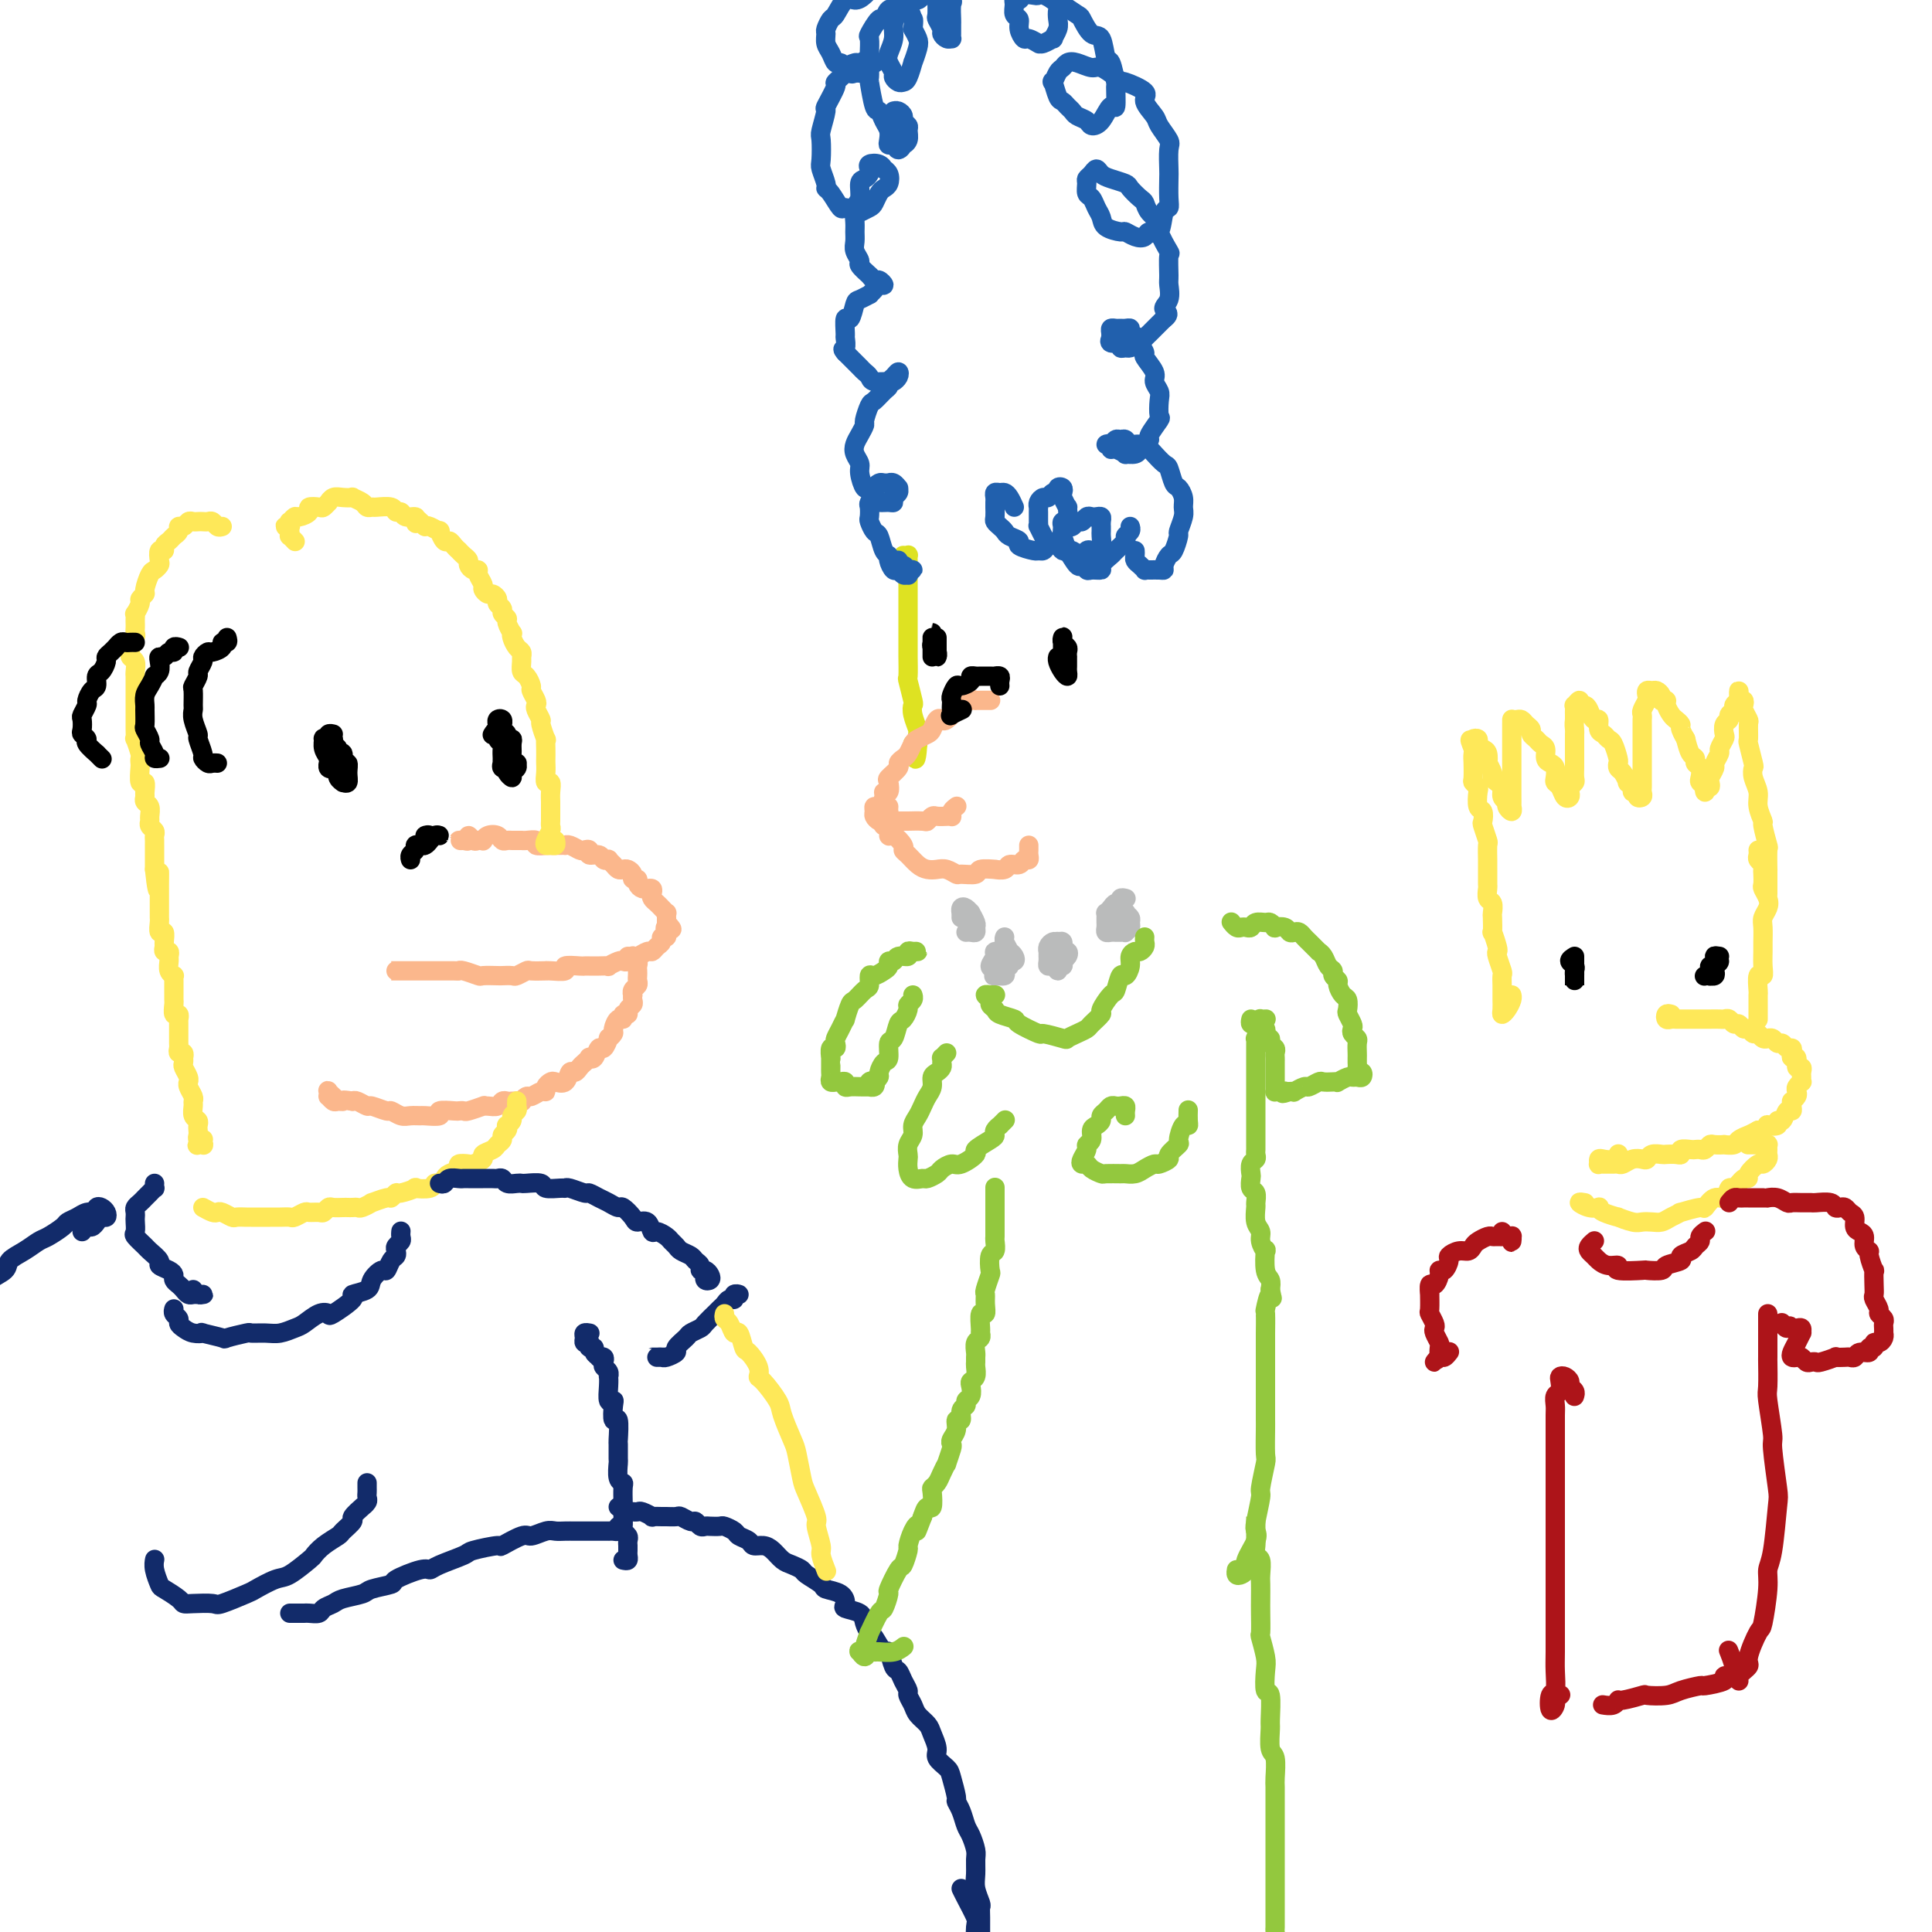 <svg viewBox='0 0 400 400' version='1.1' xmlns='http://www.w3.org/2000/svg' xmlns:xlink='http://www.w3.org/1999/xlink'><g fill='none' stroke='rgb(251,183,140)' stroke-width='4' stroke-linecap='round' stroke-linejoin='round'><path d='M96,174c-0.504,0.010 -1.008,0.021 -1,0c0.008,-0.021 0.527,-0.072 1,0c0.473,0.072 0.901,0.268 1,0c0.099,-0.268 -0.132,-0.999 0,-1c0.132,-0.001 0.626,0.728 1,1c0.374,0.272 0.629,0.086 1,0c0.371,-0.086 0.859,-0.072 1,0c0.141,0.072 -0.064,0.201 0,0c0.064,-0.201 0.399,-0.733 1,-1c0.601,-0.267 1.470,-0.268 2,0c0.530,0.268 0.720,0.804 1,1c0.280,0.196 0.649,0.053 1,0c0.351,-0.053 0.684,-0.014 1,0c0.316,0.014 0.615,0.003 1,0c0.385,-0.003 0.858,0.003 1,0c0.142,-0.003 -0.045,-0.015 0,0c0.045,0.015 0.322,0.057 1,0c0.678,-0.057 1.758,-0.211 2,0c0.242,0.211 -0.353,0.789 0,1c0.353,0.211 1.654,0.057 2,0c0.346,-0.057 -0.262,-0.015 0,0c0.262,0.015 1.393,0.003 2,0c0.607,-0.003 0.691,0.003 1,0c0.309,-0.003 0.842,-0.015 1,0c0.158,0.015 -0.058,0.055 0,0c0.058,-0.055 0.392,-0.207 1,0c0.608,0.207 1.490,0.772 2,1c0.510,0.228 0.647,0.117 1,0c0.353,-0.117 0.922,-0.241 1,0c0.078,0.241 -0.334,0.849 0,1c0.334,0.151 1.413,-0.153 2,0c0.587,0.153 0.682,0.763 1,1c0.318,0.237 0.859,0.102 1,0c0.141,-0.102 -0.117,-0.172 0,0c0.117,0.172 0.610,0.585 1,1c0.390,0.415 0.678,0.833 1,1c0.322,0.167 0.679,0.082 1,0c0.321,-0.082 0.607,-0.163 1,0c0.393,0.163 0.893,0.569 1,1c0.107,0.431 -0.177,0.886 0,1c0.177,0.114 0.817,-0.113 1,0c0.183,0.113 -0.091,0.565 0,1c0.091,0.435 0.546,0.852 1,1c0.454,0.148 0.905,0.029 1,0c0.095,-0.029 -0.168,0.034 0,0c0.168,-0.034 0.766,-0.164 1,0c0.234,0.164 0.105,0.622 0,1c-0.105,0.378 -0.186,0.675 0,1c0.186,0.325 0.638,0.679 1,1c0.362,0.321 0.633,0.611 1,1c0.367,0.389 0.830,0.877 1,1c0.170,0.123 0.046,-0.121 0,0c-0.046,0.121 -0.013,0.606 0,1c0.013,0.394 0.007,0.697 0,1'/><path d='M138,191c2.165,2.327 0.576,1.145 0,1c-0.576,-0.145 -0.139,0.749 0,1c0.139,0.251 -0.018,-0.140 0,0c0.018,0.140 0.212,0.812 0,1c-0.212,0.188 -0.829,-0.108 -1,0c-0.171,0.108 0.105,0.622 0,1c-0.105,0.378 -0.591,0.622 -1,1c-0.409,0.378 -0.739,0.890 -1,1c-0.261,0.110 -0.451,-0.180 -1,0c-0.549,0.180 -1.455,0.832 -2,1c-0.545,0.168 -0.728,-0.147 -1,0c-0.272,0.147 -0.632,0.757 -1,1c-0.368,0.243 -0.746,0.118 -1,0c-0.254,-0.118 -0.386,-0.228 -1,0c-0.614,0.228 -1.709,0.793 -2,1c-0.291,0.207 0.223,0.056 0,0c-0.223,-0.056 -1.182,-0.016 -2,0c-0.818,0.016 -1.495,0.008 -2,0c-0.505,-0.008 -0.839,-0.016 -1,0c-0.161,0.016 -0.149,0.057 -1,0c-0.851,-0.057 -2.565,-0.211 -3,0c-0.435,0.211 0.408,0.789 0,1c-0.408,0.211 -2.069,0.056 -3,0c-0.931,-0.056 -1.132,-0.011 -1,0c0.132,0.011 0.598,-0.011 0,0c-0.598,0.011 -2.259,0.056 -3,0c-0.741,-0.056 -0.564,-0.211 -1,0c-0.436,0.211 -1.487,0.788 -2,1c-0.513,0.212 -0.489,0.058 -1,0c-0.511,-0.058 -1.559,-0.019 -2,0c-0.441,0.019 -0.276,0.019 -1,0c-0.724,-0.019 -2.338,-0.058 -3,0c-0.662,0.058 -0.371,0.212 -1,0c-0.629,-0.212 -2.177,-0.789 -3,-1c-0.823,-0.211 -0.920,-0.057 -1,0c-0.080,0.057 -0.144,0.015 -1,0c-0.856,-0.015 -2.506,-0.004 -3,0c-0.494,0.004 0.167,0.001 0,0c-0.167,-0.001 -1.161,-0.000 -2,0c-0.839,0.000 -1.521,0.000 -2,0c-0.479,-0.000 -0.754,-0.000 -1,0c-0.246,0.000 -0.463,0.000 -1,0c-0.537,-0.000 -1.394,-0.000 -2,0c-0.606,0.000 -0.962,0.000 -1,0c-0.038,-0.000 0.241,-0.000 0,0c-0.241,0.000 -1.003,0.000 -1,0c0.003,-0.000 0.772,-0.000 1,0c0.228,0.000 -0.083,0.000 0,0c0.083,-0.000 0.561,-0.000 1,0c0.439,0.000 0.840,0.000 1,0c0.160,-0.000 0.080,-0.000 0,0'/><path d='M130,198c0.453,0.024 0.906,0.048 1,0c0.094,-0.048 -0.171,-0.168 0,0c0.171,0.168 0.778,0.622 1,1c0.222,0.378 0.061,0.679 0,1c-0.061,0.321 -0.020,0.663 0,1c0.020,0.337 0.019,0.669 0,1c-0.019,0.331 -0.058,0.662 0,1c0.058,0.338 0.211,0.682 0,1c-0.211,0.318 -0.788,0.610 -1,1c-0.212,0.390 -0.061,0.878 0,1c0.061,0.122 0.031,-0.121 0,0c-0.031,0.121 -0.065,0.606 0,1c0.065,0.394 0.228,0.698 0,1c-0.228,0.302 -0.848,0.601 -1,1c-0.152,0.399 0.166,0.898 0,1c-0.166,0.102 -0.814,-0.194 -1,0c-0.186,0.194 0.090,0.880 0,1c-0.090,0.120 -0.545,-0.324 -1,0c-0.455,0.324 -0.909,1.415 -1,2c-0.091,0.585 0.183,0.662 0,1c-0.183,0.338 -0.822,0.935 -1,1c-0.178,0.065 0.106,-0.403 0,0c-0.106,0.403 -0.602,1.676 -1,2c-0.398,0.324 -0.698,-0.303 -1,0c-0.302,0.303 -0.606,1.534 -1,2c-0.394,0.466 -0.879,0.168 -1,0c-0.121,-0.168 0.122,-0.205 0,0c-0.122,0.205 -0.609,0.651 -1,1c-0.391,0.349 -0.686,0.601 -1,1c-0.314,0.399 -0.647,0.943 -1,1c-0.353,0.057 -0.725,-0.374 -1,0c-0.275,0.374 -0.451,1.554 -1,2c-0.549,0.446 -1.469,0.157 -2,0c-0.531,-0.157 -0.671,-0.182 -1,0c-0.329,0.182 -0.847,0.569 -1,1c-0.153,0.431 0.060,0.904 0,1c-0.060,0.096 -0.392,-0.184 -1,0c-0.608,0.184 -1.490,0.834 -2,1c-0.510,0.166 -0.647,-0.151 -1,0c-0.353,0.151 -0.921,0.772 -1,1c-0.079,0.228 0.331,0.065 0,0c-0.331,-0.065 -1.401,-0.032 -2,0c-0.599,0.032 -0.725,0.061 -1,0c-0.275,-0.061 -0.698,-0.214 -1,0c-0.302,0.214 -0.484,0.793 -1,1c-0.516,0.207 -1.367,0.041 -2,0c-0.633,-0.041 -1.049,0.041 -1,0c0.049,-0.041 0.563,-0.207 0,0c-0.563,0.207 -2.201,0.786 -3,1c-0.799,0.214 -0.757,0.061 -1,0c-0.243,-0.061 -0.769,-0.030 -1,0c-0.231,0.030 -0.165,0.061 -1,0c-0.835,-0.061 -2.569,-0.213 -3,0c-0.431,0.213 0.443,0.790 0,1c-0.443,0.210 -2.203,0.052 -3,0c-0.797,-0.052 -0.631,0.001 -1,0c-0.369,-0.001 -1.272,-0.057 -2,0c-0.728,0.057 -1.279,0.226 -2,0c-0.721,-0.226 -1.611,-0.849 -2,-1c-0.389,-0.151 -0.275,0.169 -1,0c-0.725,-0.169 -2.287,-0.829 -3,-1c-0.713,-0.171 -0.577,0.146 -1,0c-0.423,-0.146 -1.407,-0.756 -2,-1c-0.593,-0.244 -0.797,-0.122 -1,0'/><path d='M73,228c-2.725,-0.459 -2.037,-0.108 -2,0c0.037,0.108 -0.578,-0.027 -1,0c-0.422,0.027 -0.650,0.217 -1,0c-0.350,-0.217 -0.822,-0.839 -1,-1c-0.178,-0.161 -0.061,0.139 0,0c0.061,-0.139 0.068,-0.718 0,-1c-0.068,-0.282 -0.211,-0.268 0,0c0.211,0.268 0.774,0.791 1,1c0.226,0.209 0.113,0.105 0,0'/></g>
<g fill='none' stroke='rgb(0,0,0)' stroke-width='4' stroke-linecap='round' stroke-linejoin='round'><path d='M70,159c-0.122,0.729 -0.243,1.458 0,2c0.243,0.542 0.851,0.897 1,1c0.149,0.103 -0.160,-0.047 0,0c0.160,0.047 0.790,0.292 1,0c0.210,-0.292 -0.000,-1.121 0,-2c0.000,-0.879 0.211,-1.808 0,-2c-0.211,-0.192 -0.845,0.352 -1,0c-0.155,-0.352 0.170,-1.601 0,-2c-0.170,-0.399 -0.834,0.051 -1,0c-0.166,-0.051 0.165,-0.602 0,-1c-0.165,-0.398 -0.828,-0.643 -1,-1c-0.172,-0.357 0.146,-0.827 0,-1c-0.146,-0.173 -0.757,-0.048 -1,0c-0.243,0.048 -0.119,0.019 0,0c0.119,-0.019 0.232,-0.027 0,0c-0.232,0.027 -0.808,0.088 -1,0c-0.192,-0.088 0.001,-0.326 0,0c-0.001,0.326 -0.198,1.215 0,2c0.198,0.785 0.789,1.465 1,2c0.211,0.535 0.042,0.925 0,1c-0.042,0.075 0.041,-0.165 0,0c-0.041,0.165 -0.207,0.736 0,1c0.207,0.264 0.789,0.222 1,0c0.211,-0.222 0.053,-0.624 0,-1c-0.053,-0.376 0.000,-0.727 0,-1c-0.000,-0.273 -0.054,-0.469 0,-1c0.054,-0.531 0.214,-1.396 0,-2c-0.214,-0.604 -0.803,-0.946 -1,-1c-0.197,-0.054 -0.001,0.181 0,0c0.001,-0.181 -0.192,-0.780 0,-1c0.192,-0.220 0.769,-0.063 1,0c0.231,0.063 0.115,0.031 0,0'/><path d='M105,158c0.033,0.346 0.065,0.693 0,1c-0.065,0.307 -0.228,0.576 0,1c0.228,0.424 0.847,1.004 1,1c0.153,-0.004 -0.159,-0.593 0,-1c0.159,-0.407 0.789,-0.633 1,-1c0.211,-0.367 0.004,-0.875 0,-1c-0.004,-0.125 0.196,0.134 0,0c-0.196,-0.134 -0.789,-0.662 -1,-1c-0.211,-0.338 -0.042,-0.486 0,-1c0.042,-0.514 -0.045,-1.394 0,-2c0.045,-0.606 0.222,-0.937 0,-1c-0.222,-0.063 -0.844,0.142 -1,0c-0.156,-0.142 0.155,-0.630 0,-1c-0.155,-0.370 -0.777,-0.622 -1,-1c-0.223,-0.378 -0.046,-0.883 0,-1c0.046,-0.117 -0.040,0.153 0,0c0.040,-0.153 0.206,-0.728 0,-1c-0.206,-0.272 -0.783,-0.241 -1,0c-0.217,0.241 -0.072,0.694 0,1c0.072,0.306 0.072,0.467 0,1c-0.072,0.533 -0.215,1.438 0,2c0.215,0.562 0.788,0.781 1,1c0.212,0.219 0.061,0.437 0,1c-0.061,0.563 -0.034,1.473 0,2c0.034,0.527 0.076,0.673 0,1c-0.076,0.327 -0.269,0.835 0,1c0.269,0.165 1.000,-0.011 1,0c-0.000,0.011 -0.732,0.211 -1,0c-0.268,-0.211 -0.072,-0.834 0,-1c0.072,-0.166 0.019,0.123 0,0c-0.019,-0.123 -0.005,-0.659 0,-1c0.005,-0.341 0.002,-0.486 0,-1c-0.002,-0.514 -0.003,-1.396 0,-2c0.003,-0.604 0.011,-0.929 0,-1c-0.011,-0.071 -0.042,0.111 0,0c0.042,-0.111 0.156,-0.514 0,-1c-0.156,-0.486 -0.580,-1.054 -1,-1c-0.420,0.054 -0.834,0.730 -1,1c-0.166,0.270 -0.083,0.135 0,0'/><path d='M89,173c-0.541,0.039 -1.083,0.077 -1,0c0.083,-0.077 0.790,-0.270 1,0c0.210,0.270 -0.076,1.003 0,1c0.076,-0.003 0.515,-0.743 1,-1c0.485,-0.257 1.017,-0.030 1,0c-0.017,0.030 -0.583,-0.136 -1,0c-0.417,0.136 -0.685,0.575 -1,1c-0.315,0.425 -0.677,0.835 -1,1c-0.323,0.165 -0.608,0.087 -1,0c-0.392,-0.087 -0.889,-0.181 -1,0c-0.111,0.181 0.166,0.636 0,1c-0.166,0.364 -0.776,0.636 -1,1c-0.224,0.364 -0.064,0.818 0,1c0.064,0.182 0.032,0.091 0,0'/></g>
<g fill='none' stroke='rgb(254,232,89)' stroke-width='4' stroke-linecap='round' stroke-linejoin='round'><path d='M115,174c0.085,0.427 0.170,0.854 0,1c-0.170,0.146 -0.596,0.012 -1,0c-0.404,-0.012 -0.788,0.099 -1,0c-0.212,-0.099 -0.253,-0.408 0,-1c0.253,-0.592 0.800,-1.468 1,-2c0.200,-0.532 0.054,-0.720 0,-1c-0.054,-0.280 -0.014,-0.652 0,-1c0.014,-0.348 0.004,-0.673 0,-1c-0.004,-0.327 0.000,-0.656 0,-1c-0.000,-0.344 -0.004,-0.704 0,-1c0.004,-0.296 0.015,-0.530 0,-1c-0.015,-0.470 -0.057,-1.176 0,-2c0.057,-0.824 0.211,-1.764 0,-2c-0.211,-0.236 -0.789,0.233 -1,0c-0.211,-0.233 -0.057,-1.167 0,-2c0.057,-0.833 0.016,-1.565 0,-2c-0.016,-0.435 -0.008,-0.572 0,-1c0.008,-0.428 0.017,-1.146 0,-2c-0.017,-0.854 -0.061,-1.843 0,-2c0.061,-0.157 0.226,0.519 0,0c-0.226,-0.519 -0.844,-2.232 -1,-3c-0.156,-0.768 0.150,-0.591 0,-1c-0.150,-0.409 -0.758,-1.404 -1,-2c-0.242,-0.596 -0.120,-0.794 0,-1c0.120,-0.206 0.239,-0.421 0,-1c-0.239,-0.579 -0.834,-1.521 -1,-2c-0.166,-0.479 0.099,-0.495 0,-1c-0.099,-0.505 -0.562,-1.497 -1,-2c-0.438,-0.503 -0.852,-0.515 -1,-1c-0.148,-0.485 -0.029,-1.443 0,-2c0.029,-0.557 -0.031,-0.714 0,-1c0.031,-0.286 0.153,-0.702 0,-1c-0.153,-0.298 -0.581,-0.479 -1,-1c-0.419,-0.521 -0.829,-1.382 -1,-2c-0.171,-0.618 -0.102,-0.992 0,-1c0.102,-0.008 0.239,0.349 0,0c-0.239,-0.349 -0.853,-1.403 -1,-2c-0.147,-0.597 0.172,-0.737 0,-1c-0.172,-0.263 -0.834,-0.649 -1,-1c-0.166,-0.351 0.163,-0.668 0,-1c-0.163,-0.332 -0.818,-0.681 -1,-1c-0.182,-0.319 0.110,-0.609 0,-1c-0.110,-0.391 -0.622,-0.882 -1,-1c-0.378,-0.118 -0.622,0.136 -1,0c-0.378,-0.136 -0.888,-0.663 -1,-1c-0.112,-0.337 0.176,-0.486 0,-1c-0.176,-0.514 -0.817,-1.395 -1,-2c-0.183,-0.605 0.092,-0.935 0,-1c-0.092,-0.065 -0.550,0.136 -1,0c-0.450,-0.136 -0.890,-0.610 -1,-1c-0.110,-0.390 0.111,-0.696 0,-1c-0.111,-0.304 -0.555,-0.608 -1,-1c-0.445,-0.392 -0.892,-0.874 -1,-1c-0.108,-0.126 0.125,0.102 0,0c-0.125,-0.102 -0.606,-0.534 -1,-1c-0.394,-0.466 -0.701,-0.966 -1,-1c-0.299,-0.034 -0.591,0.397 -1,0c-0.409,-0.397 -0.934,-1.622 -1,-2c-0.066,-0.378 0.328,0.090 0,0c-0.328,-0.090 -1.380,-0.740 -2,-1c-0.620,-0.260 -0.810,-0.130 -1,0'/><path d='M88,109c-3.075,-3.183 -2.263,-1.642 -2,-1c0.263,0.642 -0.024,0.383 0,0c0.024,-0.383 0.359,-0.891 0,-1c-0.359,-0.109 -1.413,0.181 -2,0c-0.587,-0.181 -0.706,-0.833 -1,-1c-0.294,-0.167 -0.762,0.152 -1,0c-0.238,-0.152 -0.248,-0.776 -1,-1c-0.752,-0.224 -2.248,-0.050 -3,0c-0.752,0.050 -0.760,-0.025 -1,0c-0.240,0.025 -0.711,0.151 -1,0c-0.289,-0.151 -0.395,-0.577 -1,-1c-0.605,-0.423 -1.707,-0.841 -2,-1c-0.293,-0.159 0.224,-0.058 0,0c-0.224,0.058 -1.188,0.072 -2,0c-0.812,-0.072 -1.473,-0.229 -2,0c-0.527,0.229 -0.920,0.845 -1,1c-0.080,0.155 0.152,-0.152 0,0c-0.152,0.152 -0.689,0.763 -1,1c-0.311,0.237 -0.398,0.101 -1,0c-0.602,-0.101 -1.720,-0.167 -2,0c-0.280,0.167 0.279,0.565 0,1c-0.279,0.435 -1.394,0.905 -2,1c-0.606,0.095 -0.703,-0.185 -1,0c-0.297,0.185 -0.794,0.834 -1,1c-0.206,0.166 -0.122,-0.152 0,0c0.122,0.152 0.281,0.776 0,1c-0.281,0.224 -1.003,0.050 -1,0c0.003,-0.050 0.732,0.024 1,0c0.268,-0.024 0.076,-0.146 0,0c-0.076,0.146 -0.034,0.561 0,1c0.034,0.439 0.061,0.901 0,1c-0.061,0.099 -0.209,-0.166 0,0c0.209,0.166 0.774,0.762 1,1c0.226,0.238 0.113,0.119 0,0'/><path d='M107,230c-0.000,-0.308 -0.000,-0.615 0,-1c0.000,-0.385 0.001,-0.846 0,-1c-0.001,-0.154 -0.004,0.000 0,0c0.004,-0.000 0.016,-0.155 0,0c-0.016,0.155 -0.061,0.620 0,1c0.061,0.380 0.226,0.675 0,1c-0.226,0.325 -0.844,0.678 -1,1c-0.156,0.322 0.150,0.611 0,1c-0.150,0.389 -0.757,0.878 -1,1c-0.243,0.122 -0.121,-0.122 0,0c0.121,0.122 0.241,0.610 0,1c-0.241,0.390 -0.843,0.682 -1,1c-0.157,0.318 0.132,0.662 0,1c-0.132,0.338 -0.683,0.669 -1,1c-0.317,0.331 -0.398,0.663 -1,1c-0.602,0.337 -1.724,0.678 -2,1c-0.276,0.322 0.296,0.625 0,1c-0.296,0.375 -1.459,0.821 -2,1c-0.541,0.179 -0.460,0.089 -1,0c-0.540,-0.089 -1.703,-0.177 -2,0c-0.297,0.177 0.271,0.621 0,1c-0.271,0.379 -1.379,0.694 -2,1c-0.621,0.306 -0.753,0.604 -1,1c-0.247,0.396 -0.610,0.890 -1,1c-0.390,0.110 -0.809,-0.163 -1,0c-0.191,0.163 -0.155,0.760 -1,1c-0.845,0.240 -2.570,0.121 -3,0c-0.430,-0.121 0.434,-0.244 0,0c-0.434,0.244 -2.167,0.854 -3,1c-0.833,0.146 -0.768,-0.172 -1,0c-0.232,0.172 -0.763,0.835 -1,1c-0.237,0.165 -0.182,-0.166 -1,0c-0.818,0.166 -2.509,0.829 -3,1c-0.491,0.171 0.219,-0.150 0,0c-0.219,0.150 -1.367,0.772 -2,1c-0.633,0.228 -0.751,0.061 -1,0c-0.249,-0.061 -0.630,-0.017 -1,0c-0.370,0.017 -0.729,0.008 -1,0c-0.271,-0.008 -0.453,-0.016 -1,0c-0.547,0.016 -1.460,0.057 -2,0c-0.540,-0.057 -0.707,-0.212 -1,0c-0.293,0.212 -0.712,0.793 -1,1c-0.288,0.207 -0.443,0.041 -1,0c-0.557,-0.041 -1.514,0.041 -2,0c-0.486,-0.041 -0.502,-0.207 -1,0c-0.498,0.207 -1.479,0.788 -2,1c-0.521,0.212 -0.581,0.057 -1,0c-0.419,-0.057 -1.196,-0.015 -2,0c-0.804,0.015 -1.634,0.004 -2,0c-0.366,-0.004 -0.268,-0.000 -1,0c-0.732,0.000 -2.294,-0.004 -3,0c-0.706,0.004 -0.557,0.015 -1,0c-0.443,-0.015 -1.480,-0.056 -2,0c-0.520,0.056 -0.523,0.208 -1,0c-0.477,-0.208 -1.427,-0.777 -2,-1c-0.573,-0.223 -0.770,-0.098 -1,0c-0.230,0.098 -0.494,0.171 -1,0c-0.506,-0.171 -1.253,-0.585 -2,-1'/><path d='M46,109c-0.333,0.113 -0.667,0.226 -1,0c-0.333,-0.226 -0.667,-0.792 -1,-1c-0.333,-0.208 -0.667,-0.057 -1,0c-0.333,0.057 -0.666,0.019 -1,0c-0.334,-0.019 -0.668,-0.020 -1,0c-0.332,0.020 -0.663,0.061 -1,0c-0.337,-0.061 -0.682,-0.224 -1,0c-0.318,0.224 -0.610,0.834 -1,1c-0.390,0.166 -0.879,-0.110 -1,0c-0.121,0.110 0.126,0.608 0,1c-0.126,0.392 -0.626,0.678 -1,1c-0.374,0.322 -0.622,0.682 -1,1c-0.378,0.318 -0.885,0.596 -1,1c-0.115,0.404 0.162,0.935 0,1c-0.162,0.065 -0.764,-0.335 -1,0c-0.236,0.335 -0.106,1.407 0,2c0.106,0.593 0.187,0.708 0,1c-0.187,0.292 -0.643,0.761 -1,1c-0.357,0.239 -0.617,0.248 -1,1c-0.383,0.752 -0.891,2.248 -1,3c-0.109,0.752 0.181,0.761 0,1c-0.181,0.239 -0.833,0.708 -1,1c-0.167,0.292 0.151,0.407 0,1c-0.151,0.593 -0.773,1.664 -1,2c-0.227,0.336 -0.061,-0.065 0,0c0.061,0.065 0.017,0.594 0,1c-0.017,0.406 -0.009,0.690 0,1c0.009,0.310 0.017,0.646 0,1c-0.017,0.354 -0.058,0.725 0,1c0.058,0.275 0.215,0.454 0,1c-0.215,0.546 -0.804,1.459 -1,2c-0.196,0.541 0.000,0.709 0,1c-0.000,0.291 -0.196,0.703 0,1c0.196,0.297 0.785,0.479 1,1c0.215,0.521 0.058,1.381 0,2c-0.058,0.619 -0.015,0.996 0,1c0.015,0.004 0.004,-0.365 0,0c-0.004,0.365 -0.001,1.464 0,2c0.001,0.536 0.000,0.511 0,1c-0.000,0.489 -0.000,1.493 0,2c0.000,0.507 -0.000,0.516 0,1c0.000,0.484 0.000,1.445 0,2c-0.000,0.555 -0.001,0.706 0,1c0.001,0.294 0.004,0.730 0,1c-0.004,0.270 -0.015,0.373 0,1c0.015,0.627 0.057,1.779 0,2c-0.057,0.221 -0.211,-0.490 0,0c0.211,0.490 0.788,2.182 1,3c0.212,0.818 0.061,0.764 0,1c-0.061,0.236 -0.030,0.764 0,1c0.030,0.236 0.061,0.182 0,1c-0.061,0.818 -0.214,2.510 0,3c0.214,0.490 0.793,-0.220 1,0c0.207,0.220 0.041,1.372 0,2c-0.041,0.628 0.042,0.731 0,1c-0.042,0.269 -0.208,0.702 0,1c0.208,0.298 0.792,0.461 1,1c0.208,0.539 0.042,1.454 0,2c-0.042,0.546 0.041,0.724 0,1c-0.041,0.276 -0.207,0.652 0,1c0.207,0.348 0.788,0.670 1,1c0.212,0.330 0.057,0.670 0,1c-0.057,0.330 -0.015,0.652 0,1c0.015,0.348 0.004,0.723 0,1c-0.004,0.277 -0.001,0.456 0,1c0.001,0.544 0.000,1.454 0,2c-0.000,0.546 -0.000,0.727 0,1c0.000,0.273 0.000,0.636 0,1'/><path d='M32,180c0.845,8.168 0.959,2.588 1,1c0.041,-1.588 0.011,0.816 0,2c-0.011,1.184 -0.003,1.148 0,1c0.003,-0.148 0.001,-0.408 0,0c-0.001,0.408 -0.000,1.486 0,2c0.000,0.514 0.000,0.465 0,1c-0.000,0.535 -0.001,1.654 0,2c0.001,0.346 0.004,-0.081 0,0c-0.004,0.081 -0.015,0.670 0,1c0.015,0.330 0.057,0.403 0,1c-0.057,0.597 -0.212,1.719 0,2c0.212,0.281 0.793,-0.279 1,0c0.207,0.279 0.041,1.399 0,2c-0.041,0.601 0.042,0.685 0,1c-0.042,0.315 -0.208,0.861 0,1c0.208,0.139 0.792,-0.131 1,0c0.208,0.131 0.042,0.661 0,1c-0.042,0.339 0.041,0.485 0,1c-0.041,0.515 -0.207,1.398 0,2c0.207,0.602 0.788,0.922 1,1c0.212,0.078 0.057,-0.085 0,0c-0.057,0.085 -0.015,0.418 0,1c0.015,0.582 0.004,1.411 0,2c-0.004,0.589 -0.002,0.936 0,1c0.002,0.064 0.004,-0.156 0,0c-0.004,0.156 -0.015,0.687 0,1c0.015,0.313 0.057,0.409 0,1c-0.057,0.591 -0.211,1.678 0,2c0.211,0.322 0.789,-0.122 1,0c0.211,0.122 0.057,0.811 0,1c-0.057,0.189 -0.015,-0.122 0,0c0.015,0.122 0.004,0.677 0,1c-0.004,0.323 -0.001,0.415 0,1c0.001,0.585 -0.001,1.663 0,2c0.001,0.337 0.004,-0.069 0,0c-0.004,0.069 -0.015,0.611 0,1c0.015,0.389 0.057,0.625 0,1c-0.057,0.375 -0.211,0.888 0,1c0.211,0.112 0.788,-0.178 1,0c0.212,0.178 0.061,0.825 0,1c-0.061,0.175 -0.030,-0.121 0,0c0.030,0.121 0.061,0.659 0,1c-0.061,0.341 -0.214,0.486 0,1c0.214,0.514 0.793,1.398 1,2c0.207,0.602 0.041,0.921 0,1c-0.041,0.079 0.042,-0.082 0,0c-0.042,0.082 -0.208,0.407 0,1c0.208,0.593 0.792,1.454 1,2c0.208,0.546 0.042,0.776 0,1c-0.042,0.224 0.041,0.441 0,1c-0.041,0.559 -0.207,1.459 0,2c0.207,0.541 0.787,0.722 1,1c0.213,0.278 0.061,0.653 0,1c-0.061,0.347 -0.029,0.668 0,1c0.029,0.332 0.057,0.677 0,1c-0.057,0.323 -0.198,0.623 0,1c0.198,0.377 0.736,0.829 1,1c0.264,0.171 0.253,0.060 0,0c-0.253,-0.060 -0.748,-0.068 -1,0c-0.252,0.068 -0.260,0.210 0,0c0.260,-0.210 0.789,-0.774 1,-1c0.211,-0.226 0.106,-0.113 0,0'/></g>
<g fill='none' stroke='rgb(18,43,106)' stroke-width='4' stroke-linecap='round' stroke-linejoin='round'><path d='M83,255c0.008,-0.089 0.016,-0.179 0,0c-0.016,0.179 -0.056,0.626 0,1c0.056,0.374 0.208,0.676 0,1c-0.208,0.324 -0.777,0.669 -1,1c-0.223,0.331 -0.100,0.647 0,1c0.100,0.353 0.177,0.741 0,1c-0.177,0.259 -0.608,0.387 -1,1c-0.392,0.613 -0.744,1.709 -1,2c-0.256,0.291 -0.415,-0.222 -1,0c-0.585,0.222 -1.597,1.181 -2,2c-0.403,0.819 -0.198,1.498 -1,2c-0.802,0.502 -2.612,0.826 -3,1c-0.388,0.174 0.646,0.197 0,1c-0.646,0.803 -2.973,2.386 -4,3c-1.027,0.614 -0.753,0.259 -1,0c-0.247,-0.259 -1.013,-0.423 -2,0c-0.987,0.423 -2.195,1.434 -3,2c-0.805,0.566 -1.206,0.687 -2,1c-0.794,0.313 -1.979,0.820 -3,1c-1.021,0.180 -1.877,0.035 -3,0c-1.123,-0.035 -2.513,0.039 -3,0c-0.487,-0.039 -0.073,-0.193 -1,0c-0.927,0.193 -3.197,0.732 -4,1c-0.803,0.268 -0.141,0.265 -1,0c-0.859,-0.265 -3.239,-0.792 -4,-1c-0.761,-0.208 0.098,-0.097 0,0c-0.098,0.097 -1.155,0.181 -2,0c-0.845,-0.181 -1.480,-0.627 -2,-1c-0.520,-0.373 -0.924,-0.675 -1,-1c-0.076,-0.325 0.175,-0.675 0,-1c-0.175,-0.325 -0.778,-0.626 -1,-1c-0.222,-0.374 -0.063,-0.821 0,-1c0.063,-0.179 0.032,-0.089 0,0'/><path d='M91,245c0.363,0.113 0.726,0.226 1,0c0.274,-0.226 0.459,-0.793 1,-1c0.541,-0.207 1.439,-0.056 2,0c0.561,0.056 0.784,0.015 1,0c0.216,-0.015 0.425,-0.004 1,0c0.575,0.004 1.516,-0.000 2,0c0.484,0.000 0.510,0.004 1,0c0.490,-0.004 1.444,-0.015 2,0c0.556,0.015 0.713,0.057 1,0c0.287,-0.057 0.705,-0.211 1,0c0.295,0.211 0.468,0.788 1,1c0.532,0.212 1.422,0.061 2,0c0.578,-0.061 0.845,-0.030 1,0c0.155,0.030 0.199,0.061 1,0c0.801,-0.061 2.359,-0.214 3,0c0.641,0.214 0.365,0.793 1,1c0.635,0.207 2.183,0.040 3,0c0.817,-0.040 0.905,0.045 1,0c0.095,-0.045 0.199,-0.220 1,0c0.801,0.220 2.299,0.834 3,1c0.701,0.166 0.607,-0.115 1,0c0.393,0.115 1.275,0.626 2,1c0.725,0.374 1.292,0.612 2,1c0.708,0.388 1.555,0.925 2,1c0.445,0.075 0.487,-0.312 1,0c0.513,0.312 1.499,1.323 2,2c0.501,0.677 0.519,1.022 1,1c0.481,-0.022 1.424,-0.409 2,0c0.576,0.409 0.785,1.615 1,2c0.215,0.385 0.438,-0.052 1,0c0.562,0.052 1.464,0.591 2,1c0.536,0.409 0.707,0.687 1,1c0.293,0.313 0.710,0.661 1,1c0.290,0.339 0.455,0.669 1,1c0.545,0.331 1.469,0.662 2,1c0.531,0.338 0.668,0.682 1,1c0.332,0.318 0.861,0.611 1,1c0.139,0.389 -0.110,0.876 0,1c0.110,0.124 0.579,-0.114 1,0c0.421,0.114 0.792,0.580 1,1c0.208,0.420 0.252,0.793 0,1c-0.252,0.207 -0.798,0.248 -1,0c-0.202,-0.248 -0.058,-0.785 0,-1c0.058,-0.215 0.029,-0.107 0,0'/><path d='M152,268c0.542,0.032 1.085,0.064 1,0c-0.085,-0.064 -0.796,-0.225 -1,0c-0.204,0.225 0.099,0.835 0,1c-0.099,0.165 -0.599,-0.115 -1,0c-0.401,0.115 -0.703,0.626 -1,1c-0.297,0.374 -0.589,0.611 -1,1c-0.411,0.389 -0.940,0.931 -1,1c-0.060,0.069 0.350,-0.333 0,0c-0.350,0.333 -1.461,1.403 -2,2c-0.539,0.597 -0.507,0.723 -1,1c-0.493,0.277 -1.512,0.705 -2,1c-0.488,0.295 -0.445,0.457 -1,1c-0.555,0.543 -1.706,1.466 -2,2c-0.294,0.534 0.271,0.679 0,1c-0.271,0.321 -1.376,0.818 -2,1c-0.624,0.182 -0.767,0.049 -1,0c-0.233,-0.049 -0.556,-0.013 -1,0c-0.444,0.013 -1.008,0.004 -1,0c0.008,-0.004 0.590,-0.001 1,0c0.410,0.001 0.649,0.000 1,0c0.351,-0.000 0.815,-0.000 1,0c0.185,0.000 0.093,0.000 0,0'/><path d='M122,276c0.115,0.022 0.231,0.045 0,0c-0.231,-0.045 -0.808,-0.157 -1,0c-0.192,0.157 -0.000,0.582 0,1c0.000,0.418 -0.192,0.829 0,1c0.192,0.171 0.768,0.101 1,0c0.232,-0.101 0.119,-0.234 0,0c-0.119,0.234 -0.243,0.833 0,1c0.243,0.167 0.853,-0.100 1,0c0.147,0.100 -0.171,0.566 0,1c0.171,0.434 0.829,0.837 1,1c0.171,0.163 -0.147,0.085 0,0c0.147,-0.085 0.757,-0.176 1,0c0.243,0.176 0.118,0.620 0,1c-0.118,0.380 -0.227,0.695 0,1c0.227,0.305 0.792,0.601 1,1c0.208,0.399 0.059,0.902 0,1c-0.059,0.098 -0.030,-0.208 0,0c0.030,0.208 0.060,0.930 0,2c-0.060,1.070 -0.208,2.489 0,3c0.208,0.511 0.774,0.113 1,0c0.226,-0.113 0.113,0.058 0,1c-0.113,0.942 -0.227,2.656 0,3c0.227,0.344 0.793,-0.681 1,0c0.207,0.681 0.054,3.069 0,4c-0.054,0.931 -0.011,0.407 0,1c0.011,0.593 -0.011,2.303 0,3c0.011,0.697 0.056,0.379 0,1c-0.056,0.621 -0.211,2.179 0,3c0.211,0.821 0.789,0.905 1,1c0.211,0.095 0.057,0.200 0,1c-0.057,0.800 -0.016,2.294 0,3c0.016,0.706 0.008,0.623 0,1c-0.008,0.377 -0.016,1.214 0,2c0.016,0.786 0.057,1.521 0,2c-0.057,0.479 -0.211,0.702 0,1c0.211,0.298 0.789,0.671 1,1c0.211,0.329 0.056,0.613 0,1c-0.056,0.387 -0.014,0.878 0,1c0.014,0.122 0.001,-0.125 0,0c-0.001,0.125 0.010,0.621 0,1c-0.010,0.379 -0.041,0.640 0,1c0.041,0.360 0.155,0.817 0,1c-0.155,0.183 -0.577,0.091 -1,0'/><path d='M128,312c0.444,-0.113 0.889,-0.227 1,0c0.111,0.227 -0.110,0.793 0,1c0.110,0.207 0.553,0.054 1,0c0.447,-0.054 0.898,-0.011 1,0c0.102,0.011 -0.146,-0.011 0,0c0.146,0.011 0.687,0.056 1,0c0.313,-0.056 0.397,-0.211 1,0c0.603,0.211 1.724,0.789 2,1c0.276,0.211 -0.292,0.055 0,0c0.292,-0.055 1.444,-0.011 2,0c0.556,0.011 0.516,-0.012 1,0c0.484,0.012 1.492,0.060 2,0c0.508,-0.060 0.518,-0.226 1,0c0.482,0.226 1.438,0.845 2,1c0.562,0.155 0.732,-0.154 1,0c0.268,0.154 0.634,0.773 1,1c0.366,0.227 0.732,0.064 1,0c0.268,-0.064 0.438,-0.028 1,0c0.562,0.028 1.517,0.049 2,0c0.483,-0.049 0.496,-0.167 1,0c0.504,0.167 1.500,0.619 2,1c0.500,0.381 0.504,0.693 1,1c0.496,0.307 1.484,0.611 2,1c0.516,0.389 0.561,0.864 1,1c0.439,0.136 1.274,-0.065 2,0c0.726,0.065 1.344,0.398 2,1c0.656,0.602 1.350,1.474 2,2c0.650,0.526 1.257,0.704 2,1c0.743,0.296 1.621,0.708 2,1c0.379,0.292 0.260,0.463 1,1c0.740,0.537 2.339,1.439 3,2c0.661,0.561 0.384,0.779 1,1c0.616,0.221 2.126,0.443 3,1c0.874,0.557 1.113,1.449 1,2c-0.113,0.551 -0.578,0.761 0,1c0.578,0.239 2.200,0.507 3,1c0.800,0.493 0.778,1.211 1,2c0.222,0.789 0.689,1.648 1,2c0.311,0.352 0.464,0.198 1,1c0.536,0.802 1.453,2.560 2,3c0.547,0.440 0.725,-0.439 1,0c0.275,0.439 0.647,2.197 1,3c0.353,0.803 0.686,0.652 1,1c0.314,0.348 0.608,1.195 1,2c0.392,0.805 0.882,1.567 1,2c0.118,0.433 -0.138,0.538 0,1c0.138,0.462 0.668,1.282 1,2c0.332,0.718 0.465,1.333 1,2c0.535,0.667 1.471,1.387 2,2c0.529,0.613 0.652,1.121 1,2c0.348,0.879 0.920,2.131 1,3c0.080,0.869 -0.333,1.356 0,2c0.333,0.644 1.413,1.445 2,2c0.587,0.555 0.682,0.863 1,2c0.318,1.137 0.858,3.105 1,4c0.142,0.895 -0.116,0.719 0,1c0.116,0.281 0.605,1.019 1,2c0.395,0.981 0.694,2.205 1,3c0.306,0.795 0.617,1.160 1,2c0.383,0.840 0.839,2.155 1,3c0.161,0.845 0.029,1.220 0,2c-0.029,0.780 0.045,1.965 0,3c-0.045,1.035 -0.208,1.921 0,3c0.208,1.079 0.788,2.350 1,3c0.212,0.650 0.057,0.680 0,1c-0.057,0.320 -0.014,0.930 0,2c0.014,1.070 0.001,2.599 0,3c-0.001,0.401 0.010,-0.325 0,0c-0.010,0.325 -0.041,1.703 0,2c0.041,0.297 0.155,-0.487 0,-1c-0.155,-0.513 -0.577,-0.757 -1,-1'/><path d='M202,400c-0.028,2.468 -0.099,0.139 0,-1c0.099,-1.139 0.367,-1.089 0,-2c-0.367,-0.911 -1.368,-2.784 -2,-4c-0.632,-1.216 -0.895,-1.776 -1,-2c-0.105,-0.224 -0.053,-0.112 0,0'/><path d='M128,316c0.079,0.423 0.158,0.845 0,1c-0.158,0.155 -0.552,0.041 -1,0c-0.448,-0.041 -0.949,-0.011 -1,0c-0.051,0.011 0.348,0.003 0,0c-0.348,-0.003 -1.444,-0.001 -2,0c-0.556,0.001 -0.572,0.001 -1,0c-0.428,-0.001 -1.268,-0.001 -2,0c-0.732,0.001 -1.355,0.005 -2,0c-0.645,-0.005 -1.311,-0.017 -2,0c-0.689,0.017 -1.401,0.065 -2,0c-0.599,-0.065 -1.084,-0.243 -2,0c-0.916,0.243 -2.264,0.905 -3,1c-0.736,0.095 -0.862,-0.379 -2,0c-1.138,0.379 -3.289,1.611 -4,2c-0.711,0.389 0.017,-0.063 -1,0c-1.017,0.063 -3.777,0.642 -5,1c-1.223,0.358 -0.907,0.495 -2,1c-1.093,0.505 -3.596,1.378 -5,2c-1.404,0.622 -1.711,0.993 -2,1c-0.289,0.007 -0.561,-0.349 -2,0c-1.439,0.349 -4.045,1.403 -5,2c-0.955,0.597 -0.258,0.737 -1,1c-0.742,0.263 -2.924,0.647 -4,1c-1.076,0.353 -1.047,0.673 -2,1c-0.953,0.327 -2.889,0.662 -4,1c-1.111,0.338 -1.397,0.679 -2,1c-0.603,0.321 -1.524,0.622 -2,1c-0.476,0.378 -0.509,0.833 -1,1c-0.491,0.167 -1.442,0.045 -2,0c-0.558,-0.045 -0.724,-0.012 -1,0c-0.276,0.012 -0.662,0.003 -1,0c-0.338,-0.003 -0.630,-0.001 -1,0c-0.370,0.001 -0.820,0.000 -1,0c-0.180,-0.000 -0.090,-0.000 0,0'/><path d='M76,307c-0.003,0.334 -0.005,0.668 0,1c0.005,0.332 0.018,0.661 0,1c-0.018,0.339 -0.065,0.686 0,1c0.065,0.314 0.244,0.594 0,1c-0.244,0.406 -0.910,0.939 -1,1c-0.090,0.061 0.395,-0.349 0,0c-0.395,0.349 -1.670,1.458 -2,2c-0.330,0.542 0.286,0.517 0,1c-0.286,0.483 -1.474,1.475 -2,2c-0.526,0.525 -0.389,0.582 -1,1c-0.611,0.418 -1.971,1.196 -3,2c-1.029,0.804 -1.726,1.634 -2,2c-0.274,0.366 -0.125,0.268 -1,1c-0.875,0.732 -2.774,2.295 -4,3c-1.226,0.705 -1.779,0.553 -3,1c-1.221,0.447 -3.111,1.493 -4,2c-0.889,0.507 -0.778,0.476 -2,1c-1.222,0.524 -3.778,1.603 -5,2c-1.222,0.397 -1.108,0.113 -2,0c-0.892,-0.113 -2.788,-0.056 -4,0c-1.212,0.056 -1.740,0.111 -2,0c-0.260,-0.111 -0.252,-0.387 -1,-1c-0.748,-0.613 -2.253,-1.562 -3,-2c-0.747,-0.438 -0.736,-0.365 -1,-1c-0.264,-0.635 -0.802,-1.979 -1,-3c-0.198,-1.021 -0.057,-1.720 0,-2c0.057,-0.280 0.028,-0.140 0,0'/><path d='M17,255c0.334,-0.444 0.667,-0.889 1,-1c0.333,-0.111 0.664,0.111 1,0c0.336,-0.111 0.676,-0.555 1,-1c0.324,-0.445 0.633,-0.891 1,-1c0.367,-0.109 0.791,0.118 1,0c0.209,-0.118 0.201,-0.581 0,-1c-0.201,-0.419 -0.596,-0.792 -1,-1c-0.404,-0.208 -0.818,-0.249 -1,0c-0.182,0.249 -0.133,0.788 0,1c0.133,0.212 0.350,0.097 0,0c-0.350,-0.097 -1.266,-0.177 -2,0c-0.734,0.177 -1.284,0.610 -2,1c-0.716,0.390 -1.598,0.737 -2,1c-0.402,0.263 -0.325,0.440 -1,1c-0.675,0.560 -2.101,1.501 -3,2c-0.899,0.499 -1.271,0.557 -2,1c-0.729,0.443 -1.815,1.273 -3,2c-1.185,0.727 -2.468,1.351 -3,2c-0.532,0.649 -0.313,1.324 -1,2c-0.687,0.676 -2.279,1.352 -3,2c-0.721,0.648 -0.571,1.268 -1,2c-0.429,0.732 -1.437,1.577 -2,2c-0.563,0.423 -0.679,0.425 -1,1c-0.321,0.575 -0.846,1.723 -1,2c-0.154,0.277 0.062,-0.318 0,0c-0.062,0.318 -0.401,1.547 0,2c0.401,0.453 1.543,0.129 2,0c0.457,-0.129 0.228,-0.065 0,0'/><path d='M40,267c0.316,0.423 0.632,0.845 1,1c0.368,0.155 0.789,0.042 1,0c0.211,-0.042 0.211,-0.014 0,0c-0.211,0.014 -0.634,0.015 -1,0c-0.366,-0.015 -0.676,-0.045 -1,0c-0.324,0.045 -0.661,0.167 -1,0c-0.339,-0.167 -0.681,-0.622 -1,-1c-0.319,-0.378 -0.615,-0.679 -1,-1c-0.385,-0.321 -0.858,-0.662 -1,-1c-0.142,-0.338 0.046,-0.672 0,-1c-0.046,-0.328 -0.326,-0.650 -1,-1c-0.674,-0.350 -1.743,-0.728 -2,-1c-0.257,-0.272 0.299,-0.439 0,-1c-0.299,-0.561 -1.453,-1.516 -2,-2c-0.547,-0.484 -0.486,-0.497 -1,-1c-0.514,-0.503 -1.602,-1.497 -2,-2c-0.398,-0.503 -0.108,-0.516 0,-1c0.108,-0.484 0.032,-1.439 0,-2c-0.032,-0.561 -0.020,-0.728 0,-1c0.020,-0.272 0.046,-0.650 0,-1c-0.046,-0.350 -0.166,-0.672 0,-1c0.166,-0.328 0.619,-0.661 1,-1c0.381,-0.339 0.691,-0.683 1,-1c0.309,-0.317 0.619,-0.607 1,-1c0.381,-0.393 0.834,-0.889 1,-1c0.166,-0.111 0.045,0.162 0,0c-0.045,-0.162 -0.013,-0.761 0,-1c0.013,-0.239 0.006,-0.120 0,0'/></g>
<g fill='none' stroke='rgb(0,0,0)' stroke-width='4' stroke-linecap='round' stroke-linejoin='round'><path d='M47,132c0.128,0.444 0.256,0.889 0,1c-0.256,0.111 -0.896,-0.111 -1,0c-0.104,0.111 0.327,0.553 0,1c-0.327,0.447 -1.412,0.897 -2,1c-0.588,0.103 -0.678,-0.142 -1,0c-0.322,0.142 -0.875,0.672 -1,1c-0.125,0.328 0.177,0.453 0,1c-0.177,0.547 -0.832,1.516 -1,2c-0.168,0.484 0.151,0.482 0,1c-0.151,0.518 -0.774,1.555 -1,2c-0.226,0.445 -0.057,0.298 0,1c0.057,0.702 0.000,2.252 0,3c-0.000,0.748 0.057,0.694 0,1c-0.057,0.306 -0.226,0.971 0,2c0.226,1.029 0.848,2.423 1,3c0.152,0.577 -0.167,0.337 0,1c0.167,0.663 0.819,2.230 1,3c0.181,0.770 -0.109,0.742 0,1c0.109,0.258 0.617,0.801 1,1c0.383,0.199 0.642,0.054 1,0c0.358,-0.054 0.817,-0.015 1,0c0.183,0.015 0.092,0.008 0,0'/><path d='M37,134c0.120,0.033 0.240,0.065 0,0c-0.240,-0.065 -0.838,-0.228 -1,0c-0.162,0.228 0.114,0.848 0,1c-0.114,0.152 -0.618,-0.163 -1,0c-0.382,0.163 -0.642,0.804 -1,1c-0.358,0.196 -0.813,-0.054 -1,0c-0.187,0.054 -0.105,0.413 0,1c0.105,0.587 0.235,1.403 0,2c-0.235,0.597 -0.833,0.976 -1,1c-0.167,0.024 0.099,-0.308 0,0c-0.099,0.308 -0.562,1.256 -1,2c-0.438,0.744 -0.850,1.283 -1,2c-0.150,0.717 -0.036,1.611 0,2c0.036,0.389 -0.006,0.274 0,1c0.006,0.726 0.058,2.292 0,3c-0.058,0.708 -0.227,0.558 0,1c0.227,0.442 0.849,1.478 1,2c0.151,0.522 -0.170,0.532 0,1c0.170,0.468 0.830,1.393 1,2c0.170,0.607 -0.150,0.895 0,1c0.150,0.105 0.771,0.028 1,0c0.229,-0.028 0.065,-0.008 0,0c-0.065,0.008 -0.033,0.004 0,0'/><path d='M28,133c-0.331,-0.009 -0.662,-0.017 -1,0c-0.338,0.017 -0.682,0.060 -1,0c-0.318,-0.060 -0.611,-0.223 -1,0c-0.389,0.223 -0.874,0.832 -1,1c-0.126,0.168 0.107,-0.106 0,0c-0.107,0.106 -0.554,0.590 -1,1c-0.446,0.410 -0.889,0.744 -1,1c-0.111,0.256 0.111,0.435 0,1c-0.111,0.565 -0.556,1.517 -1,2c-0.444,0.483 -0.889,0.495 -1,1c-0.111,0.505 0.110,1.501 0,2c-0.110,0.499 -0.551,0.500 -1,1c-0.449,0.500 -0.905,1.500 -1,2c-0.095,0.500 0.169,0.501 0,1c-0.169,0.499 -0.773,1.496 -1,2c-0.227,0.504 -0.077,0.515 0,1c0.077,0.485 0.081,1.444 0,2c-0.081,0.556 -0.247,0.708 0,1c0.247,0.292 0.907,0.723 1,1c0.093,0.277 -0.381,0.400 0,1c0.381,0.600 1.618,1.676 2,2c0.382,0.324 -0.089,-0.105 0,0c0.089,0.105 0.740,0.744 1,1c0.260,0.256 0.130,0.128 0,0'/></g>
<g fill='none' stroke='rgb(222,226,34)' stroke-width='4' stroke-linecap='round' stroke-linejoin='round'><path d='M187,115c0.423,0.025 0.845,0.049 1,0c0.155,-0.049 0.041,-0.172 0,0c-0.041,0.172 -0.011,0.638 0,1c0.011,0.362 0.003,0.621 0,1c-0.003,0.379 -0.001,0.878 0,1c0.001,0.122 0.000,-0.135 0,0c-0.000,0.135 -0.000,0.660 0,1c0.000,0.340 0.000,0.495 0,1c-0.000,0.505 -0.000,1.362 0,2c0.000,0.638 0.000,1.058 0,1c-0.000,-0.058 -0.000,-0.593 0,0c0.000,0.593 0.000,2.313 0,3c-0.000,0.687 -0.000,0.342 0,1c0.000,0.658 0.000,2.321 0,3c-0.000,0.679 -0.001,0.374 0,1c0.001,0.626 0.004,2.182 0,3c-0.004,0.818 -0.015,0.897 0,2c0.015,1.103 0.056,3.228 0,4c-0.056,0.772 -0.207,0.189 0,1c0.207,0.811 0.773,3.014 1,4c0.227,0.986 0.114,0.754 0,1c-0.114,0.246 -0.230,0.970 0,2c0.230,1.030 0.808,2.364 1,3c0.192,0.636 0.000,0.572 0,1c-0.000,0.428 0.192,1.346 0,2c-0.192,0.654 -0.769,1.044 -1,1c-0.231,-0.044 -0.115,-0.522 0,-1'/><path d='M189,154c0.536,6.094 0.876,1.829 1,0c0.124,-1.829 0.033,-1.223 0,-1c-0.033,0.223 -0.010,0.064 0,0c0.010,-0.064 0.005,-0.032 0,0'/></g>
<g fill='none' stroke='rgb(251,183,140)' stroke-width='4' stroke-linecap='round' stroke-linejoin='round'><path d='M205,145c0.091,0.000 0.183,0.000 0,0c-0.183,-0.000 -0.639,-0.001 -1,0c-0.361,0.001 -0.625,0.004 -1,0c-0.375,-0.004 -0.859,-0.013 -1,0c-0.141,0.013 0.061,0.049 0,0c-0.061,-0.049 -0.383,-0.185 -1,0c-0.617,0.185 -1.527,0.689 -2,1c-0.473,0.311 -0.508,0.430 -1,1c-0.492,0.570 -1.440,1.592 -2,2c-0.560,0.408 -0.731,0.204 -1,0c-0.269,-0.204 -0.635,-0.406 -1,0c-0.365,0.406 -0.728,1.422 -1,2c-0.272,0.578 -0.454,0.718 -1,1c-0.546,0.282 -1.457,0.706 -2,1c-0.543,0.294 -0.718,0.459 -1,1c-0.282,0.541 -0.672,1.458 -1,2c-0.328,0.542 -0.596,0.707 -1,1c-0.404,0.293 -0.944,0.713 -1,1c-0.056,0.287 0.373,0.441 0,1c-0.373,0.559 -1.549,1.525 -2,2c-0.451,0.475 -0.176,0.461 0,1c0.176,0.539 0.254,1.632 0,2c-0.254,0.368 -0.838,0.011 -1,0c-0.162,-0.011 0.099,0.326 0,1c-0.099,0.674 -0.560,1.687 -1,2c-0.440,0.313 -0.861,-0.074 -1,0c-0.139,0.074 0.005,0.608 0,1c-0.005,0.392 -0.158,0.641 0,1c0.158,0.359 0.629,0.828 1,1c0.371,0.172 0.643,0.046 1,0c0.357,-0.046 0.800,-0.013 1,0c0.200,0.013 0.158,0.004 1,0c0.842,-0.004 2.569,-0.005 3,0c0.431,0.005 -0.432,0.015 0,0c0.432,-0.015 2.161,-0.057 3,0c0.839,0.057 0.789,0.211 1,0c0.211,-0.211 0.684,-0.788 1,-1c0.316,-0.212 0.476,-0.060 1,0c0.524,0.060 1.412,0.026 2,0c0.588,-0.026 0.876,-0.046 1,0c0.124,0.046 0.086,0.156 0,0c-0.086,-0.156 -0.219,-0.578 0,-1c0.219,-0.422 0.790,-0.844 1,-1c0.210,-0.156 0.060,-0.044 0,0c-0.060,0.044 -0.030,0.022 0,0'/><path d='M213,175c0.007,0.342 0.014,0.684 0,1c-0.014,0.316 -0.049,0.605 0,1c0.049,0.395 0.183,0.894 0,1c-0.183,0.106 -0.684,-0.182 -1,0c-0.316,0.182 -0.446,0.834 -1,1c-0.554,0.166 -1.533,-0.153 -2,0c-0.467,0.153 -0.424,0.777 -1,1c-0.576,0.223 -1.773,0.045 -2,0c-0.227,-0.045 0.515,0.041 0,0c-0.515,-0.041 -2.288,-0.211 -3,0c-0.712,0.211 -0.365,0.803 -1,1c-0.635,0.197 -2.253,0.001 -3,0c-0.747,-0.001 -0.623,0.194 -1,0c-0.377,-0.194 -1.256,-0.777 -2,-1c-0.744,-0.223 -1.352,-0.088 -2,0c-0.648,0.088 -1.335,0.127 -2,0c-0.665,-0.127 -1.309,-0.420 -2,-1c-0.691,-0.580 -1.429,-1.446 -2,-2c-0.571,-0.554 -0.975,-0.797 -1,-1c-0.025,-0.203 0.330,-0.365 0,-1c-0.330,-0.635 -1.343,-1.742 -2,-2c-0.657,-0.258 -0.957,0.334 -1,0c-0.043,-0.334 0.171,-1.595 0,-2c-0.171,-0.405 -0.725,0.045 -1,0c-0.275,-0.045 -0.270,-0.587 0,-1c0.270,-0.413 0.804,-0.698 1,-1c0.196,-0.302 0.053,-0.620 0,-1c-0.053,-0.380 -0.015,-0.823 0,-1c0.015,-0.177 0.008,-0.089 0,0'/></g>
<g fill='none' stroke='rgb(0,0,0)' stroke-width='4' stroke-linecap='round' stroke-linejoin='round'><path d='M220,138c-0.000,0.514 -0.000,1.028 0,1c0.000,-0.028 0.000,-0.599 0,-1c-0.000,-0.401 -0.000,-0.632 0,-1c0.000,-0.368 0.000,-0.872 0,-1c-0.000,-0.128 -0.000,0.120 0,0c0.000,-0.120 0.000,-0.607 0,-1c-0.000,-0.393 -0.001,-0.691 0,-1c0.001,-0.309 0.004,-0.630 0,-1c-0.004,-0.370 -0.015,-0.790 0,-1c0.015,-0.210 0.057,-0.210 0,0c-0.057,0.210 -0.211,0.630 0,1c0.211,0.370 0.789,0.691 1,1c0.211,0.309 0.057,0.608 0,1c-0.057,0.392 -0.015,0.878 0,1c0.015,0.122 0.005,-0.121 0,0c-0.005,0.121 -0.004,0.605 0,1c0.004,0.395 0.011,0.702 0,1c-0.011,0.298 -0.042,0.588 0,1c0.042,0.412 0.155,0.948 0,1c-0.155,0.052 -0.578,-0.378 -1,-1c-0.422,-0.622 -0.845,-1.437 -1,-2c-0.155,-0.563 -0.044,-0.875 0,-1c0.044,-0.125 0.022,-0.062 0,0'/><path d='M194,134c0.000,-0.286 0.000,-0.571 0,-1c-0.000,-0.429 -0.000,-1.000 0,-1c0.000,-0.000 0.001,0.571 0,1c-0.001,0.429 -0.004,0.714 0,1c0.004,0.286 0.015,0.571 0,1c-0.015,0.429 -0.057,1.002 0,1c0.057,-0.002 0.211,-0.580 0,-1c-0.211,-0.420 -0.789,-0.684 -1,-1c-0.211,-0.316 -0.057,-0.684 0,-1c0.057,-0.316 0.015,-0.579 0,-1c-0.015,-0.421 -0.004,-1.000 0,-1c0.004,-0.000 0.001,0.578 0,1c-0.001,0.422 -0.000,0.687 0,1c0.000,0.313 0.000,0.672 0,1c-0.000,0.328 -0.000,0.624 0,1c0.000,0.376 0.000,0.832 0,1c-0.000,0.168 -0.000,0.048 0,0c0.000,-0.048 0.000,-0.024 0,0'/><path d='M207,142c-0.031,-0.309 -0.063,-0.619 0,-1c0.063,-0.381 0.220,-0.834 0,-1c-0.220,-0.166 -0.818,-0.044 -1,0c-0.182,0.044 0.052,0.011 0,0c-0.052,-0.011 -0.390,-0.000 -1,0c-0.610,0.000 -1.491,-0.010 -2,0c-0.509,0.010 -0.647,0.039 -1,0c-0.353,-0.039 -0.921,-0.147 -1,0c-0.079,0.147 0.333,0.550 0,1c-0.333,0.450 -1.410,0.947 -2,1c-0.590,0.053 -0.694,-0.337 -1,0c-0.306,0.337 -0.813,1.400 -1,2c-0.187,0.600 -0.052,0.736 0,1c0.052,0.264 0.021,0.655 0,1c-0.021,0.345 -0.033,0.642 0,1c0.033,0.358 0.112,0.776 0,1c-0.112,0.224 -0.415,0.253 0,0c0.415,-0.253 1.547,-0.786 2,-1c0.453,-0.214 0.226,-0.107 0,0'/></g>
<g fill='none' stroke='rgb(33,96,173)' stroke-width='4' stroke-linecap='round' stroke-linejoin='round'><path d='M186,116c-0.080,0.453 -0.160,0.906 0,1c0.160,0.094 0.561,-0.172 1,0c0.439,0.172 0.916,0.782 1,1c0.084,0.218 -0.225,0.044 0,0c0.225,-0.044 0.986,0.042 1,0c0.014,-0.042 -0.717,-0.212 -1,0c-0.283,0.212 -0.117,0.805 0,1c0.117,0.195 0.185,-0.007 0,0c-0.185,0.007 -0.623,0.223 -1,0c-0.377,-0.223 -0.692,-0.884 -1,-1c-0.308,-0.116 -0.607,0.312 -1,0c-0.393,-0.312 -0.879,-1.364 -1,-2c-0.121,-0.636 0.121,-0.857 0,-1c-0.121,-0.143 -0.607,-0.208 -1,-1c-0.393,-0.792 -0.693,-2.310 -1,-3c-0.307,-0.690 -0.619,-0.551 -1,-1c-0.381,-0.449 -0.830,-1.486 -1,-2c-0.170,-0.514 -0.060,-0.505 0,-1c0.060,-0.495 0.072,-1.496 0,-2c-0.072,-0.504 -0.227,-0.513 0,-1c0.227,-0.487 0.835,-1.451 1,-2c0.165,-0.549 -0.114,-0.683 0,-1c0.114,-0.317 0.622,-0.818 1,-1c0.378,-0.182 0.627,-0.045 1,0c0.373,0.045 0.870,-0.003 1,0c0.130,0.003 -0.108,0.056 0,0c0.108,-0.056 0.561,-0.223 1,0c0.439,0.223 0.864,0.834 1,1c0.136,0.166 -0.018,-0.113 0,0c0.018,0.113 0.208,0.619 0,1c-0.208,0.381 -0.815,0.636 -1,1c-0.185,0.364 0.053,0.835 0,1c-0.053,0.165 -0.395,0.022 -1,0c-0.605,-0.022 -1.473,0.075 -2,0c-0.527,-0.075 -0.715,-0.324 -1,-1c-0.285,-0.676 -0.668,-1.781 -1,-2c-0.332,-0.219 -0.611,0.447 -1,0c-0.389,-0.447 -0.886,-2.006 -1,-3c-0.114,-0.994 0.156,-1.422 0,-2c-0.156,-0.578 -0.736,-1.304 -1,-2c-0.264,-0.696 -0.211,-1.360 0,-2c0.211,-0.640 0.580,-1.256 1,-2c0.420,-0.744 0.889,-1.618 1,-2c0.111,-0.382 -0.138,-0.273 0,-1c0.138,-0.727 0.663,-2.289 1,-3c0.337,-0.711 0.485,-0.571 1,-1c0.515,-0.429 1.395,-1.426 2,-2c0.605,-0.574 0.934,-0.725 1,-1c0.066,-0.275 -0.129,-0.672 0,-1c0.129,-0.328 0.584,-0.585 1,-1c0.416,-0.415 0.795,-0.986 1,-1c0.205,-0.014 0.238,0.529 0,1c-0.238,0.471 -0.746,0.869 -1,1c-0.254,0.131 -0.252,-0.005 -1,0c-0.748,0.005 -2.246,0.152 -3,0c-0.754,-0.152 -0.766,-0.604 -1,-1c-0.234,-0.396 -0.692,-0.735 -1,-1c-0.308,-0.265 -0.468,-0.456 -1,-1c-0.532,-0.544 -1.438,-1.441 -2,-2c-0.562,-0.559 -0.781,-0.779 -1,-1'/><path d='M175,73c-0.927,-1.036 -0.246,-0.625 0,-1c0.246,-0.375 0.055,-1.537 0,-2c-0.055,-0.463 0.025,-0.228 0,-1c-0.025,-0.772 -0.157,-2.551 0,-3c0.157,-0.449 0.601,0.430 1,0c0.399,-0.430 0.751,-2.171 1,-3c0.249,-0.829 0.395,-0.748 1,-1c0.605,-0.252 1.669,-0.837 2,-1c0.331,-0.163 -0.072,0.096 0,0c0.072,-0.096 0.619,-0.547 1,-1c0.381,-0.453 0.596,-0.910 1,-1c0.404,-0.090 0.997,0.186 1,0c0.003,-0.186 -0.586,-0.832 -1,-1c-0.414,-0.168 -0.655,0.144 -1,0c-0.345,-0.144 -0.795,-0.745 -1,-1c-0.205,-0.255 -0.164,-0.165 0,0c0.164,0.165 0.450,0.406 0,0c-0.450,-0.406 -1.637,-1.460 -2,-2c-0.363,-0.540 0.099,-0.566 0,-1c-0.099,-0.434 -0.760,-1.275 -1,-2c-0.240,-0.725 -0.060,-1.334 0,-2c0.060,-0.666 0.001,-1.390 0,-2c-0.001,-0.610 0.055,-1.105 0,-2c-0.055,-0.895 -0.221,-2.190 0,-3c0.221,-0.810 0.830,-1.134 1,-2c0.170,-0.866 -0.100,-2.274 0,-3c0.100,-0.726 0.569,-0.770 1,-1c0.431,-0.230 0.823,-0.646 1,-1c0.177,-0.354 0.137,-0.645 0,-1c-0.137,-0.355 -0.373,-0.773 0,-1c0.373,-0.227 1.355,-0.265 2,0c0.645,0.265 0.955,0.831 1,1c0.045,0.169 -0.173,-0.058 0,0c0.173,0.058 0.737,0.400 1,1c0.263,0.600 0.226,1.456 0,2c-0.226,0.544 -0.642,0.776 -1,1c-0.358,0.224 -0.658,0.439 -1,1c-0.342,0.561 -0.726,1.466 -1,2c-0.274,0.534 -0.440,0.696 -1,1c-0.560,0.304 -1.516,0.751 -2,1c-0.484,0.249 -0.498,0.302 -1,0c-0.502,-0.302 -1.492,-0.957 -2,-1c-0.508,-0.043 -0.532,0.528 -1,0c-0.468,-0.528 -1.379,-2.156 -2,-3c-0.621,-0.844 -0.951,-0.906 -1,-1c-0.049,-0.094 0.182,-0.221 0,-1c-0.182,-0.779 -0.776,-2.210 -1,-3c-0.224,-0.790 -0.076,-0.940 0,-2c0.076,-1.060 0.081,-3.031 0,-4c-0.081,-0.969 -0.248,-0.937 0,-2c0.248,-1.063 0.912,-3.220 1,-4c0.088,-0.780 -0.399,-0.184 0,-1c0.399,-0.816 1.683,-3.046 2,-4c0.317,-0.954 -0.334,-0.633 0,-1c0.334,-0.367 1.652,-1.422 2,-2c0.348,-0.578 -0.276,-0.678 0,-1c0.276,-0.322 1.450,-0.867 2,-1c0.550,-0.133 0.474,0.145 1,0c0.526,-0.145 1.654,-0.714 2,-1c0.346,-0.286 -0.089,-0.288 0,0c0.089,0.288 0.701,0.865 1,1c0.299,0.135 0.285,-0.174 0,0c-0.285,0.174 -0.839,0.830 -1,1c-0.161,0.170 0.072,-0.147 0,0c-0.072,0.147 -0.449,0.756 -1,1c-0.551,0.244 -1.275,0.122 -2,0'/><path d='M177,15c-0.643,0.507 -0.749,0.273 -1,0c-0.251,-0.273 -0.645,-0.587 -1,-1c-0.355,-0.413 -0.669,-0.927 -1,-1c-0.331,-0.073 -0.678,0.294 -1,0c-0.322,-0.294 -0.619,-1.249 -1,-2c-0.381,-0.751 -0.846,-1.298 -1,-2c-0.154,-0.702 0.003,-1.559 0,-2c-0.003,-0.441 -0.167,-0.468 0,-1c0.167,-0.532 0.663,-1.570 1,-2c0.337,-0.430 0.513,-0.251 1,-1c0.487,-0.749 1.284,-2.424 2,-3c0.716,-0.576 1.351,-0.053 2,0c0.649,0.053 1.311,-0.364 2,-1c0.689,-0.636 1.406,-1.491 2,-2c0.594,-0.509 1.066,-0.672 2,-1c0.934,-0.328 2.330,-0.820 3,-1c0.670,-0.180 0.614,-0.049 1,0c0.386,0.049 1.214,0.016 2,0c0.786,-0.016 1.528,-0.015 2,0c0.472,0.015 0.672,0.046 1,0c0.328,-0.046 0.782,-0.167 1,0c0.218,0.167 0.199,0.623 0,1c-0.199,0.377 -0.578,0.674 -1,1c-0.422,0.326 -0.887,0.681 -1,1c-0.113,0.319 0.127,0.604 0,1c-0.127,0.396 -0.623,0.905 -1,1c-0.377,0.095 -0.637,-0.222 -1,0c-0.363,0.222 -0.828,0.983 -1,1c-0.172,0.017 -0.049,-0.709 0,-1c0.049,-0.291 0.025,-0.145 0,0'/><path d='M235,114c0.022,0.332 0.044,0.663 0,1c-0.044,0.337 -0.153,0.679 0,1c0.153,0.321 0.569,0.622 1,1c0.431,0.378 0.876,0.834 1,1c0.124,0.166 -0.073,0.043 0,0c0.073,-0.043 0.415,-0.005 1,0c0.585,0.005 1.413,-0.024 2,0c0.587,0.024 0.932,0.101 1,0c0.068,-0.101 -0.140,-0.378 0,-1c0.140,-0.622 0.630,-1.588 1,-2c0.370,-0.412 0.621,-0.270 1,-1c0.379,-0.730 0.887,-2.331 1,-3c0.113,-0.669 -0.169,-0.407 0,-1c0.169,-0.593 0.788,-2.041 1,-3c0.212,-0.959 0.015,-1.431 0,-2c-0.015,-0.569 0.152,-1.237 0,-2c-0.152,-0.763 -0.622,-1.623 -1,-2c-0.378,-0.377 -0.664,-0.272 -1,-1c-0.336,-0.728 -0.723,-2.290 -1,-3c-0.277,-0.710 -0.445,-0.567 -1,-1c-0.555,-0.433 -1.497,-1.440 -2,-2c-0.503,-0.560 -0.569,-0.672 -1,-1c-0.431,-0.328 -1.229,-0.874 -2,-1c-0.771,-0.126 -1.516,0.166 -2,0c-0.484,-0.166 -0.709,-0.790 -1,-1c-0.291,-0.210 -0.648,-0.005 -1,0c-0.352,0.005 -0.697,-0.191 -1,0c-0.303,0.191 -0.563,0.768 -1,1c-0.437,0.232 -1.051,0.119 -1,0c0.051,-0.119 0.768,-0.242 1,0c0.232,0.242 -0.022,0.850 0,1c0.022,0.150 0.321,-0.159 1,0c0.679,0.159 1.740,0.786 2,1c0.260,0.214 -0.280,0.015 0,0c0.280,-0.015 1.379,0.153 2,0c0.621,-0.153 0.762,-0.626 1,-1c0.238,-0.374 0.572,-0.647 1,-1c0.428,-0.353 0.952,-0.784 1,-1c0.048,-0.216 -0.378,-0.218 0,-1c0.378,-0.782 1.561,-2.345 2,-3c0.439,-0.655 0.134,-0.401 0,-1c-0.134,-0.599 -0.096,-2.052 0,-3c0.096,-0.948 0.251,-1.391 0,-2c-0.251,-0.609 -0.909,-1.385 -1,-2c-0.091,-0.615 0.384,-1.068 0,-2c-0.384,-0.932 -1.627,-2.344 -2,-3c-0.373,-0.656 0.125,-0.558 0,-1c-0.125,-0.442 -0.874,-1.425 -1,-2c-0.126,-0.575 0.370,-0.743 0,-1c-0.370,-0.257 -1.604,-0.605 -2,-1c-0.396,-0.395 0.048,-0.839 0,-1c-0.048,-0.161 -0.587,-0.041 -1,0c-0.413,0.041 -0.699,0.001 -1,0c-0.301,-0.001 -0.616,0.037 -1,0c-0.384,-0.037 -0.837,-0.150 -1,0c-0.163,0.150 -0.036,0.561 0,1c0.036,0.439 -0.019,0.906 0,1c0.019,0.094 0.114,-0.185 0,0c-0.114,0.185 -0.435,0.835 0,1c0.435,0.165 1.626,-0.155 2,0c0.374,0.155 -0.069,0.785 0,1c0.069,0.215 0.648,0.016 1,0c0.352,-0.016 0.475,0.151 1,0c0.525,-0.151 1.453,-0.621 2,-1c0.547,-0.379 0.714,-0.669 1,-1c0.286,-0.331 0.692,-0.705 1,-1c0.308,-0.295 0.516,-0.513 1,-1c0.484,-0.487 1.242,-1.244 2,-2'/><path d='M241,66c1.641,-1.150 0.243,-1.524 0,-2c-0.243,-0.476 0.669,-1.052 1,-2c0.331,-0.948 0.081,-2.267 0,-3c-0.081,-0.733 0.008,-0.878 0,-2c-0.008,-1.122 -0.114,-3.220 0,-4c0.114,-0.780 0.448,-0.240 0,-1c-0.448,-0.760 -1.677,-2.818 -2,-4c-0.323,-1.182 0.260,-1.486 0,-2c-0.260,-0.514 -1.363,-1.237 -2,-2c-0.637,-0.763 -0.807,-1.567 -1,-2c-0.193,-0.433 -0.408,-0.497 -1,-1c-0.592,-0.503 -1.559,-1.446 -2,-2c-0.441,-0.554 -0.356,-0.720 -1,-1c-0.644,-0.280 -2.019,-0.674 -3,-1c-0.981,-0.326 -1.569,-0.583 -2,-1c-0.431,-0.417 -0.705,-0.995 -1,-1c-0.295,-0.005 -0.612,0.561 -1,1c-0.388,0.439 -0.847,0.751 -1,1c-0.153,0.249 0.001,0.437 0,1c-0.001,0.563 -0.157,1.502 0,2c0.157,0.498 0.627,0.554 1,1c0.373,0.446 0.648,1.281 1,2c0.352,0.719 0.779,1.320 1,2c0.221,0.680 0.234,1.437 1,2c0.766,0.563 2.284,0.931 3,1c0.716,0.069 0.629,-0.160 1,0c0.371,0.160 1.198,0.708 2,1c0.802,0.292 1.578,0.328 2,0c0.422,-0.328 0.491,-1.020 1,-1c0.509,0.020 1.457,0.751 2,0c0.543,-0.751 0.682,-2.986 1,-4c0.318,-1.014 0.817,-0.807 1,-1c0.183,-0.193 0.051,-0.785 0,-2c-0.051,-1.215 -0.021,-3.054 0,-4c0.021,-0.946 0.032,-1.001 0,-2c-0.032,-0.999 -0.108,-2.943 0,-4c0.108,-1.057 0.401,-1.227 0,-2c-0.401,-0.773 -1.495,-2.148 -2,-3c-0.505,-0.852 -0.422,-1.180 -1,-2c-0.578,-0.820 -1.816,-2.130 -2,-3c-0.184,-0.870 0.687,-1.299 0,-2c-0.687,-0.701 -2.931,-1.675 -4,-2c-1.069,-0.325 -0.961,0.001 -1,0c-0.039,-0.001 -0.224,-0.327 -1,-1c-0.776,-0.673 -2.144,-1.694 -3,-2c-0.856,-0.306 -1.199,0.102 -2,0c-0.801,-0.102 -2.061,-0.712 -3,-1c-0.939,-0.288 -1.559,-0.252 -2,0c-0.441,0.252 -0.704,0.719 -1,1c-0.296,0.281 -0.626,0.376 -1,1c-0.374,0.624 -0.791,1.778 -1,2c-0.209,0.222 -0.210,-0.488 0,0c0.210,0.488 0.633,2.172 1,3c0.367,0.828 0.680,0.799 1,1c0.320,0.201 0.648,0.632 1,1c0.352,0.368 0.727,0.672 1,1c0.273,0.328 0.444,0.678 1,1c0.556,0.322 1.498,0.616 2,1c0.502,0.384 0.565,0.858 1,1c0.435,0.142 1.242,-0.049 2,-1c0.758,-0.951 1.468,-2.662 2,-3c0.532,-0.338 0.885,0.698 1,0c0.115,-0.698 -0.010,-3.130 0,-4c0.010,-0.870 0.155,-0.178 0,-1c-0.155,-0.822 -0.609,-3.159 -1,-4c-0.391,-0.841 -0.719,-0.185 -1,-1c-0.281,-0.815 -0.516,-3.101 -1,-4c-0.484,-0.899 -1.218,-0.412 -2,-1c-0.782,-0.588 -1.612,-2.250 -2,-3c-0.388,-0.750 -0.335,-0.586 -1,-1c-0.665,-0.414 -2.047,-1.404 -3,-2c-0.953,-0.596 -1.476,-0.798 -2,-1'/><path d='M218,0c-2.195,-1.469 -2.683,-1.140 -3,-1c-0.317,0.140 -0.463,0.092 -1,0c-0.537,-0.092 -1.466,-0.228 -2,0c-0.534,0.228 -0.675,0.820 -1,1c-0.325,0.180 -0.834,-0.051 -1,0c-0.166,0.051 0.011,0.386 0,1c-0.011,0.614 -0.212,1.508 0,2c0.212,0.492 0.835,0.580 1,1c0.165,0.420 -0.128,1.170 0,2c0.128,0.830 0.677,1.740 1,2c0.323,0.260 0.420,-0.131 1,0c0.580,0.131 1.643,0.783 2,1c0.357,0.217 0.008,-0.000 0,0c-0.008,0.000 0.324,0.219 1,0c0.676,-0.219 1.697,-0.874 2,-1c0.303,-0.126 -0.113,0.277 0,0c0.113,-0.277 0.756,-1.233 1,-2c0.244,-0.767 0.090,-1.343 0,-2c-0.090,-0.657 -0.117,-1.393 0,-2c0.117,-0.607 0.379,-1.083 0,-2c-0.379,-0.917 -1.399,-2.273 -2,-3c-0.601,-0.727 -0.784,-0.824 -1,-1c-0.216,-0.176 -0.465,-0.429 -1,-1c-0.535,-0.571 -1.356,-1.459 -2,-2c-0.644,-0.541 -1.112,-0.735 -2,-1c-0.888,-0.265 -2.195,-0.603 -3,-1c-0.805,-0.397 -1.108,-0.854 -2,-1c-0.892,-0.146 -2.371,0.020 -3,0c-0.629,-0.020 -0.406,-0.226 -1,0c-0.594,0.226 -2.005,0.885 -3,1c-0.995,0.115 -1.573,-0.313 -2,0c-0.427,0.313 -0.703,1.367 -1,2c-0.297,0.633 -0.615,0.846 -1,1c-0.385,0.154 -0.836,0.250 -1,1c-0.164,0.750 -0.040,2.155 0,3c0.040,0.845 -0.004,1.129 0,2c0.004,0.871 0.056,2.328 0,3c-0.056,0.672 -0.222,0.558 0,1c0.222,0.442 0.830,1.439 1,2c0.170,0.561 -0.098,0.684 0,1c0.098,0.316 0.562,0.823 1,1c0.438,0.177 0.850,0.022 1,0c0.150,-0.022 0.040,0.088 0,0c-0.040,-0.088 -0.009,-0.375 0,-1c0.009,-0.625 -0.004,-1.587 0,-2c0.004,-0.413 0.026,-0.277 0,-1c-0.026,-0.723 -0.101,-2.306 0,-3c0.101,-0.694 0.379,-0.499 0,-1c-0.379,-0.501 -1.415,-1.699 -2,-2c-0.585,-0.301 -0.720,0.294 -1,0c-0.280,-0.294 -0.705,-1.479 -1,-2c-0.295,-0.521 -0.460,-0.379 -1,0c-0.540,0.379 -1.454,0.997 -2,1c-0.546,0.003 -0.725,-0.607 -1,0c-0.275,0.607 -0.647,2.430 -1,3c-0.353,0.570 -0.686,-0.114 -1,0c-0.314,0.114 -0.607,1.027 -1,2c-0.393,0.973 -0.886,2.005 -1,3c-0.114,0.995 0.151,1.954 0,3c-0.151,1.046 -0.717,2.179 -1,3c-0.283,0.821 -0.283,1.330 0,2c0.283,0.670 0.849,1.499 1,2c0.151,0.501 -0.113,0.672 0,1c0.113,0.328 0.604,0.812 1,1c0.396,0.188 0.698,0.079 1,0c0.302,-0.079 0.603,-0.129 1,-1c0.397,-0.871 0.888,-2.565 1,-3c0.112,-0.435 -0.156,0.389 0,0c0.156,-0.389 0.734,-1.989 1,-3c0.266,-1.011 0.219,-1.432 0,-2c-0.219,-0.568 -0.609,-1.284 -1,-2'/><path d='M189,6c0.300,-2.188 0.049,-2.158 0,-2c-0.049,0.158 0.103,0.443 0,0c-0.103,-0.443 -0.460,-1.614 -1,-2c-0.540,-0.386 -1.262,0.013 -2,0c-0.738,-0.013 -1.490,-0.437 -2,0c-0.510,0.437 -0.778,1.735 -1,2c-0.222,0.265 -0.399,-0.503 -1,0c-0.601,0.503 -1.625,2.276 -2,3c-0.375,0.724 -0.101,0.399 0,1c0.101,0.601 0.030,2.127 0,3c-0.030,0.873 -0.019,1.094 0,2c0.019,0.906 0.046,2.497 0,3c-0.046,0.503 -0.166,-0.084 0,1c0.166,1.084 0.619,3.838 1,5c0.381,1.162 0.690,0.732 1,1c0.310,0.268 0.622,1.233 1,2c0.378,0.767 0.822,1.335 1,2c0.178,0.665 0.090,1.428 0,2c-0.090,0.572 -0.183,0.952 0,1c0.183,0.048 0.641,-0.238 1,0c0.359,0.238 0.618,0.999 1,1c0.382,0.001 0.888,-0.759 1,-1c0.112,-0.241 -0.170,0.038 0,0c0.170,-0.038 0.792,-0.391 1,-1c0.208,-0.609 0.000,-1.473 0,-2c-0.000,-0.527 0.206,-0.716 0,-1c-0.206,-0.284 -0.826,-0.665 -1,-1c-0.174,-0.335 0.098,-0.626 0,-1c-0.098,-0.374 -0.565,-0.831 -1,-1c-0.435,-0.169 -0.839,-0.048 -1,0c-0.161,0.048 -0.081,0.024 0,0'/><path d='M210,105c-0.332,-0.730 -0.663,-1.461 -1,-2c-0.337,-0.539 -0.679,-0.887 -1,-1c-0.321,-0.113 -0.622,0.010 -1,0c-0.378,-0.010 -0.833,-0.154 -1,0c-0.167,0.154 -0.045,0.604 0,1c0.045,0.396 0.015,0.736 0,1c-0.015,0.264 -0.015,0.452 0,1c0.015,0.548 0.044,1.456 0,2c-0.044,0.544 -0.161,0.723 0,1c0.161,0.277 0.601,0.651 1,1c0.399,0.349 0.759,0.672 1,1c0.241,0.328 0.365,0.662 1,1c0.635,0.338 1.781,0.680 2,1c0.219,0.320 -0.489,0.619 0,1c0.489,0.381 2.176,0.845 3,1c0.824,0.155 0.785,0.001 1,0c0.215,-0.001 0.685,0.151 1,0c0.315,-0.151 0.476,-0.604 1,-1c0.524,-0.396 1.412,-0.735 2,-1c0.588,-0.265 0.875,-0.457 1,-1c0.125,-0.543 0.087,-1.436 0,-2c-0.087,-0.564 -0.223,-0.799 0,-1c0.223,-0.201 0.806,-0.368 1,-1c0.194,-0.632 0.001,-1.728 0,-2c-0.001,-0.272 0.192,0.280 0,0c-0.192,-0.280 -0.769,-1.391 -1,-2c-0.231,-0.609 -0.118,-0.714 0,-1c0.118,-0.286 0.239,-0.752 0,-1c-0.239,-0.248 -0.837,-0.277 -1,0c-0.163,0.277 0.110,0.862 0,1c-0.110,0.138 -0.604,-0.169 -1,0c-0.396,0.169 -0.695,0.815 -1,1c-0.305,0.185 -0.618,-0.092 -1,0c-0.382,0.092 -0.835,0.553 -1,1c-0.165,0.447 -0.044,0.881 0,1c0.044,0.119 0.011,-0.075 0,0c-0.011,0.075 0.000,0.419 0,1c-0.000,0.581 -0.012,1.398 0,2c0.012,0.602 0.049,0.987 0,1c-0.049,0.013 -0.182,-0.347 0,0c0.182,0.347 0.679,1.400 1,2c0.321,0.600 0.466,0.748 1,1c0.534,0.252 1.456,0.608 2,1c0.544,0.392 0.709,0.819 1,1c0.291,0.181 0.708,0.115 1,0c0.292,-0.115 0.459,-0.279 1,0c0.541,0.279 1.455,1.001 2,1c0.545,-0.001 0.720,-0.725 1,-1c0.280,-0.275 0.663,-0.101 1,0c0.337,0.101 0.626,0.128 1,0c0.374,-0.128 0.832,-0.412 1,-1c0.168,-0.588 0.045,-1.481 0,-2c-0.045,-0.519 -0.011,-0.665 0,-1c0.011,-0.335 0.000,-0.860 0,-1c-0.000,-0.140 0.011,0.106 0,0c-0.011,-0.106 -0.044,-0.566 0,-1c0.044,-0.434 0.167,-0.844 0,-1c-0.167,-0.156 -0.622,-0.057 -1,0c-0.378,0.057 -0.678,0.072 -1,0c-0.322,-0.072 -0.664,-0.229 -1,0c-0.336,0.229 -0.665,0.846 -1,1c-0.335,0.154 -0.678,-0.155 -1,0c-0.322,0.155 -0.625,0.772 -1,1c-0.375,0.228 -0.821,0.065 -1,0c-0.179,-0.065 -0.089,-0.033 0,0'/><path d='M221,109c-1.291,0.528 -1.019,0.847 -1,1c0.019,0.153 -0.216,0.141 0,1c0.216,0.859 0.884,2.588 1,3c0.116,0.412 -0.321,-0.492 0,0c0.321,0.492 1.401,2.381 2,3c0.599,0.619 0.719,-0.032 1,0c0.281,0.032 0.723,0.748 1,1c0.277,0.252 0.387,0.041 1,0c0.613,-0.041 1.727,0.087 2,0c0.273,-0.087 -0.296,-0.391 0,-1c0.296,-0.609 1.456,-1.525 2,-2c0.544,-0.475 0.471,-0.509 1,-1c0.529,-0.491 1.658,-1.438 2,-2c0.342,-0.562 -0.104,-0.738 0,-1c0.104,-0.262 0.759,-0.609 1,-1c0.241,-0.391 0.069,-0.826 0,-1c-0.069,-0.174 -0.034,-0.087 0,0'/></g>
<g fill='none' stroke='rgb(186,187,187)' stroke-width='4' stroke-linecap='round' stroke-linejoin='round'><path d='M233,186c0.120,0.032 0.240,0.064 0,0c-0.240,-0.064 -0.838,-0.223 -1,0c-0.162,0.223 0.114,0.830 0,1c-0.114,0.170 -0.619,-0.095 -1,0c-0.381,0.095 -0.638,0.550 -1,1c-0.362,0.450 -0.829,0.894 -1,1c-0.171,0.106 -0.047,-0.125 0,0c0.047,0.125 0.015,0.608 0,1c-0.015,0.392 -0.015,0.693 0,1c0.015,0.307 0.045,0.618 0,1c-0.045,0.382 -0.166,0.834 0,1c0.166,0.166 0.618,0.045 1,0c0.382,-0.045 0.695,-0.015 1,0c0.305,0.015 0.603,0.015 1,0c0.397,-0.015 0.892,-0.045 1,0c0.108,0.045 -0.172,0.166 0,0c0.172,-0.166 0.794,-0.619 1,-1c0.206,-0.381 -0.005,-0.691 0,-1c0.005,-0.309 0.225,-0.619 0,-1c-0.225,-0.381 -0.895,-0.834 -1,-1c-0.105,-0.166 0.356,-0.045 0,0c-0.356,0.045 -1.530,0.013 -2,0c-0.470,-0.013 -0.235,-0.006 0,0'/><path d='M219,198c0.451,0.401 0.902,0.802 1,1c0.098,0.198 -0.156,0.193 0,0c0.156,-0.193 0.721,-0.572 1,-1c0.279,-0.428 0.272,-0.903 0,-1c-0.272,-0.097 -0.808,0.184 -1,0c-0.192,-0.184 -0.040,-0.835 0,-1c0.040,-0.165 -0.031,0.155 0,0c0.031,-0.155 0.166,-0.784 0,-1c-0.166,-0.216 -0.633,-0.020 -1,0c-0.367,0.020 -0.634,-0.135 -1,0c-0.366,0.135 -0.830,0.561 -1,1c-0.170,0.439 -0.046,0.892 0,1c0.046,0.108 0.015,-0.130 0,0c-0.015,0.130 -0.014,0.628 0,1c0.014,0.372 0.041,0.618 0,1c-0.041,0.382 -0.151,0.902 0,1c0.151,0.098 0.562,-0.224 1,0c0.438,0.224 0.902,0.995 1,1c0.098,0.005 -0.170,-0.754 0,-1c0.170,-0.246 0.779,0.022 1,0c0.221,-0.022 0.056,-0.335 0,-1c-0.056,-0.665 -0.001,-1.681 0,-2c0.001,-0.319 -0.051,0.059 0,0c0.051,-0.059 0.206,-0.554 0,-1c-0.206,-0.446 -0.773,-0.842 -1,-1c-0.227,-0.158 -0.113,-0.079 0,0'/><path d='M208,200c0.451,0.119 0.902,0.238 1,0c0.098,-0.238 -0.158,-0.834 0,-1c0.158,-0.166 0.728,0.099 1,0c0.272,-0.099 0.246,-0.560 0,-1c-0.246,-0.440 -0.712,-0.857 -1,-1c-0.288,-0.143 -0.399,-0.011 -1,0c-0.601,0.011 -1.691,-0.098 -2,0c-0.309,0.098 0.164,0.404 0,1c-0.164,0.596 -0.964,1.481 -1,2c-0.036,0.519 0.693,0.672 1,1c0.307,0.328 0.191,0.831 0,1c-0.191,0.169 -0.458,0.004 0,0c0.458,-0.004 1.639,0.153 2,0c0.361,-0.153 -0.098,-0.617 0,-1c0.098,-0.383 0.755,-0.683 1,-1c0.245,-0.317 0.080,-0.649 0,-1c-0.080,-0.351 -0.074,-0.721 0,-1c0.074,-0.279 0.216,-0.466 0,-1c-0.216,-0.534 -0.789,-1.413 -1,-2c-0.211,-0.587 -0.060,-0.882 0,-1c0.060,-0.118 0.030,-0.059 0,0'/><path d='M200,193c0.307,-0.027 0.614,-0.053 1,0c0.386,0.053 0.850,0.187 1,0c0.150,-0.187 -0.015,-0.695 0,-1c0.015,-0.305 0.211,-0.409 0,-1c-0.211,-0.591 -0.827,-1.671 -1,-2c-0.173,-0.329 0.097,0.093 0,0c-0.097,-0.093 -0.562,-0.701 -1,-1c-0.438,-0.299 -0.849,-0.290 -1,0c-0.151,0.290 -0.040,0.861 0,1c0.040,0.139 0.011,-0.155 0,0c-0.011,0.155 -0.003,0.759 0,1c0.003,0.241 0.002,0.121 0,0'/></g>
<g fill='none' stroke='rgb(147,200,62)' stroke-width='4' stroke-linecap='round' stroke-linejoin='round'><path d='M255,191c0.024,0.030 0.048,0.060 0,0c-0.048,-0.060 -0.167,-0.211 0,0c0.167,0.211 0.621,0.785 1,1c0.379,0.215 0.683,0.072 1,0c0.317,-0.072 0.648,-0.073 1,0c0.352,0.073 0.726,0.219 1,0c0.274,-0.219 0.450,-0.805 1,-1c0.550,-0.195 1.475,-0.001 2,0c0.525,0.001 0.651,-0.192 1,0c0.349,0.192 0.919,0.770 1,1c0.081,0.230 -0.329,0.113 0,0c0.329,-0.113 1.398,-0.224 2,0c0.602,0.224 0.739,0.781 1,1c0.261,0.219 0.647,0.100 1,0c0.353,-0.100 0.673,-0.181 1,0c0.327,0.181 0.661,0.622 1,1c0.339,0.378 0.682,0.692 1,1c0.318,0.308 0.610,0.611 1,1c0.390,0.389 0.879,0.864 1,1c0.121,0.136 -0.126,-0.066 0,0c0.126,0.066 0.626,0.399 1,1c0.374,0.601 0.621,1.469 1,2c0.379,0.531 0.889,0.724 1,1c0.111,0.276 -0.177,0.636 0,1c0.177,0.364 0.818,0.731 1,1c0.182,0.269 -0.096,0.438 0,1c0.096,0.562 0.565,1.516 1,2c0.435,0.484 0.835,0.497 1,1c0.165,0.503 0.096,1.497 0,2c-0.096,0.503 -0.218,0.516 0,1c0.218,0.484 0.776,1.438 1,2c0.224,0.562 0.112,0.732 0,1c-0.112,0.268 -0.226,0.635 0,1c0.226,0.365 0.793,0.728 1,1c0.207,0.272 0.056,0.454 0,1c-0.056,0.546 -0.016,1.457 0,2c0.016,0.543 0.008,0.719 0,1c-0.008,0.281 -0.015,0.668 0,1c0.015,0.332 0.054,0.611 0,1c-0.054,0.389 -0.200,0.889 0,1c0.200,0.111 0.745,-0.167 1,0c0.255,0.167 0.218,0.781 0,1c-0.218,0.219 -0.618,0.045 -1,0c-0.382,-0.045 -0.745,0.041 -1,0c-0.255,-0.041 -0.401,-0.207 -1,0c-0.599,0.207 -1.651,0.786 -2,1c-0.349,0.214 0.004,0.061 0,0c-0.004,-0.061 -0.367,-0.032 -1,0c-0.633,0.032 -1.536,0.065 -2,0c-0.464,-0.065 -0.488,-0.228 -1,0c-0.512,0.228 -1.513,0.846 -2,1c-0.487,0.154 -0.460,-0.154 -1,0c-0.540,0.154 -1.645,0.772 -2,1c-0.355,0.228 0.042,0.065 0,0c-0.042,-0.065 -0.521,-0.033 -1,0'/><path d='M267,226c-2.348,0.772 -1.218,0.204 -1,0c0.218,-0.204 -0.478,-0.042 -1,0c-0.522,0.042 -0.872,-0.034 -1,0c-0.128,0.034 -0.034,0.178 0,0c0.034,-0.178 0.009,-0.678 0,-1c-0.009,-0.322 -0.002,-0.468 0,-1c0.002,-0.532 0.000,-1.452 0,-2c-0.000,-0.548 0.001,-0.724 0,-1c-0.001,-0.276 -0.004,-0.651 0,-1c0.004,-0.349 0.016,-0.672 0,-1c-0.016,-0.328 -0.061,-0.662 0,-1c0.061,-0.338 0.226,-0.682 0,-1c-0.226,-0.318 -0.845,-0.611 -1,-1c-0.155,-0.389 0.152,-0.875 0,-1c-0.152,-0.125 -0.763,0.111 -1,0c-0.237,-0.111 -0.101,-0.570 0,-1c0.101,-0.430 0.167,-0.832 0,-1c-0.167,-0.168 -0.567,-0.101 -1,0c-0.433,0.101 -0.901,0.237 -1,0c-0.099,-0.237 0.169,-0.847 0,-1c-0.169,-0.153 -0.776,0.151 -1,0c-0.224,-0.151 -0.064,-0.757 0,-1c0.064,-0.243 0.032,-0.121 0,0'/><path d='M262,211c0.113,-0.006 0.226,-0.013 0,0c-0.226,0.013 -0.792,0.045 -1,0c-0.208,-0.045 -0.060,-0.166 0,0c0.060,0.166 0.030,0.618 0,1c-0.030,0.382 -0.061,0.694 0,1c0.061,0.306 0.212,0.607 0,1c-0.212,0.393 -0.789,0.879 -1,1c-0.211,0.121 -0.057,-0.121 0,0c0.057,0.121 0.015,0.606 0,1c-0.015,0.394 -0.004,0.697 0,1c0.004,0.303 0.001,0.606 0,1c-0.001,0.394 -0.000,0.879 0,1c0.000,0.121 0.000,-0.122 0,0c-0.000,0.122 -0.000,0.610 0,1c0.000,0.390 0.000,0.681 0,1c-0.000,0.319 -0.000,0.666 0,1c0.000,0.334 0.000,0.654 0,1c-0.000,0.346 -0.000,0.719 0,1c0.000,0.281 0.000,0.471 0,1c-0.000,0.529 -0.000,1.399 0,2c0.000,0.601 -0.000,0.935 0,1c0.000,0.065 0.000,-0.137 0,0c-0.000,0.137 -0.000,0.614 0,1c0.000,0.386 0.000,0.681 0,1c-0.000,0.319 -0.000,0.663 0,1c0.000,0.337 0.000,0.668 0,1c-0.000,0.332 -0.000,0.666 0,1c0.000,0.334 0.000,0.667 0,1c-0.000,0.333 -0.000,0.667 0,1c0.000,0.333 0.001,0.667 0,1c-0.001,0.333 -0.004,0.665 0,1c0.004,0.335 0.015,0.671 0,1c-0.015,0.329 -0.056,0.650 0,1c0.056,0.350 0.210,0.728 0,1c-0.210,0.272 -0.785,0.439 -1,1c-0.215,0.561 -0.072,1.517 0,2c0.072,0.483 0.072,0.495 0,1c-0.072,0.505 -0.217,1.504 0,2c0.217,0.496 0.794,0.489 1,1c0.206,0.511 0.040,1.540 0,2c-0.040,0.460 0.046,0.352 0,1c-0.046,0.648 -0.222,2.051 0,3c0.222,0.949 0.843,1.445 1,2c0.157,0.555 -0.150,1.170 0,2c0.150,0.830 0.759,1.874 1,2c0.241,0.126 0.116,-0.667 0,0c-0.116,0.667 -0.224,2.795 0,4c0.224,1.205 0.778,1.487 1,2c0.222,0.513 0.111,1.256 0,2'/><path d='M263,267c0.679,3.292 0.378,1.022 0,1c-0.378,-0.022 -0.833,2.204 -1,3c-0.167,0.796 -0.045,0.161 0,1c0.045,0.839 0.012,3.152 0,4c-0.012,0.848 -0.003,0.231 0,1c0.003,0.769 0.001,2.924 0,4c-0.001,1.076 -0.000,1.072 0,2c0.000,0.928 -0.000,2.789 0,4c0.000,1.211 0.001,1.774 0,3c-0.001,1.226 -0.004,3.117 0,4c0.004,0.883 0.016,0.758 0,2c-0.016,1.242 -0.061,3.853 0,5c0.061,1.147 0.226,0.832 0,2c-0.226,1.168 -0.843,3.820 -1,5c-0.157,1.180 0.146,0.890 0,2c-0.146,1.110 -0.742,3.621 -1,5c-0.258,1.379 -0.177,1.627 0,2c0.177,0.373 0.450,0.871 0,2c-0.450,1.129 -1.623,2.887 -2,4c-0.377,1.113 0.043,1.580 0,2c-0.043,0.420 -0.548,0.793 -1,1c-0.452,0.207 -0.853,0.248 -1,0c-0.147,-0.248 -0.042,-0.785 0,-1c0.042,-0.215 0.021,-0.107 0,0'/><path d='M196,218c-0.424,0.447 -0.848,0.893 -1,1c-0.152,0.107 -0.031,-0.127 0,0c0.031,0.127 -0.030,0.614 0,1c0.030,0.386 0.149,0.670 0,1c-0.149,0.330 -0.565,0.707 -1,1c-0.435,0.293 -0.890,0.501 -1,1c-0.110,0.499 0.124,1.288 0,2c-0.124,0.712 -0.607,1.345 -1,2c-0.393,0.655 -0.698,1.330 -1,2c-0.302,0.670 -0.603,1.335 -1,2c-0.397,0.665 -0.891,1.329 -1,2c-0.109,0.671 0.166,1.348 0,2c-0.166,0.652 -0.775,1.278 -1,2c-0.225,0.722 -0.067,1.538 0,2c0.067,0.462 0.044,0.569 0,1c-0.044,0.431 -0.110,1.184 0,2c0.110,0.816 0.396,1.694 1,2c0.604,0.306 1.527,0.039 2,0c0.473,-0.039 0.495,0.149 1,0c0.505,-0.149 1.492,-0.635 2,-1c0.508,-0.365 0.536,-0.607 1,-1c0.464,-0.393 1.364,-0.935 2,-1c0.636,-0.065 1.008,0.347 2,0c0.992,-0.347 2.605,-1.455 3,-2c0.395,-0.545 -0.426,-0.528 0,-1c0.426,-0.472 2.099,-1.432 3,-2c0.901,-0.568 1.030,-0.744 1,-1c-0.030,-0.256 -0.218,-0.591 0,-1c0.218,-0.409 0.842,-0.893 1,-1c0.158,-0.107 -0.150,0.164 0,0c0.150,-0.164 0.757,-0.761 1,-1c0.243,-0.239 0.121,-0.119 0,0'/><path d='M233,231c-0.024,-0.310 -0.048,-0.620 0,-1c0.048,-0.380 0.168,-0.831 0,-1c-0.168,-0.169 -0.623,-0.056 -1,0c-0.377,0.056 -0.675,0.056 -1,0c-0.325,-0.056 -0.678,-0.170 -1,0c-0.322,0.170 -0.612,0.622 -1,1c-0.388,0.378 -0.873,0.682 -1,1c-0.127,0.318 0.106,0.649 0,1c-0.106,0.351 -0.549,0.723 -1,1c-0.451,0.277 -0.909,0.459 -1,1c-0.091,0.541 0.185,1.441 0,2c-0.185,0.559 -0.831,0.776 -1,1c-0.169,0.224 0.139,0.455 0,1c-0.139,0.545 -0.723,1.404 -1,2c-0.277,0.596 -0.245,0.930 0,1c0.245,0.070 0.703,-0.125 1,0c0.297,0.125 0.432,0.569 1,1c0.568,0.431 1.570,0.848 2,1c0.430,0.152 0.289,0.038 1,0c0.711,-0.038 2.275,-0.000 3,0c0.725,0.000 0.613,-0.038 1,0c0.387,0.038 1.275,0.150 2,0c0.725,-0.150 1.288,-0.564 2,-1c0.712,-0.436 1.571,-0.895 2,-1c0.429,-0.105 0.426,0.143 1,0c0.574,-0.143 1.726,-0.677 2,-1c0.274,-0.323 -0.329,-0.436 0,-1c0.329,-0.564 1.591,-1.578 2,-2c0.409,-0.422 -0.034,-0.250 0,-1c0.034,-0.750 0.545,-2.422 1,-3c0.455,-0.578 0.854,-0.062 1,0c0.146,0.062 0.039,-0.329 0,-1c-0.039,-0.671 -0.011,-1.620 0,-2c0.011,-0.380 0.006,-0.190 0,0'/><path d='M189,197c0.502,-0.009 1.003,-0.017 1,0c-0.003,0.017 -0.511,0.061 -1,0c-0.489,-0.061 -0.958,-0.227 -1,0c-0.042,0.227 0.343,0.849 0,1c-0.343,0.151 -1.414,-0.167 -2,0c-0.586,0.167 -0.685,0.820 -1,1c-0.315,0.180 -0.845,-0.111 -1,0c-0.155,0.111 0.064,0.625 0,1c-0.064,0.375 -0.411,0.610 -1,1c-0.589,0.390 -1.418,0.935 -2,1c-0.582,0.065 -0.915,-0.350 -1,0c-0.085,0.350 0.078,1.464 0,2c-0.078,0.536 -0.398,0.492 -1,1c-0.602,0.508 -1.484,1.567 -2,2c-0.516,0.433 -0.664,0.238 -1,1c-0.336,0.762 -0.861,2.480 -1,3c-0.139,0.520 0.107,-0.158 0,0c-0.107,0.158 -0.568,1.150 -1,2c-0.432,0.850 -0.834,1.556 -1,2c-0.166,0.444 -0.097,0.626 0,1c0.097,0.374 0.222,0.940 0,1c-0.222,0.060 -0.792,-0.387 -1,0c-0.208,0.387 -0.056,1.609 0,2c0.056,0.391 0.015,-0.050 0,0c-0.015,0.050 -0.005,0.592 0,1c0.005,0.408 0.005,0.684 0,1c-0.005,0.316 -0.016,0.673 0,1c0.016,0.327 0.060,0.624 0,1c-0.060,0.376 -0.222,0.832 0,1c0.222,0.168 0.829,0.049 1,0c0.171,-0.049 -0.096,-0.027 0,0c0.096,0.027 0.553,0.060 1,0c0.447,-0.060 0.884,-0.212 1,0c0.116,0.212 -0.089,0.789 0,1c0.089,0.211 0.472,0.058 1,0c0.528,-0.058 1.200,-0.019 2,0c0.800,0.019 1.727,0.018 2,0c0.273,-0.018 -0.109,-0.053 0,0c0.109,0.053 0.709,0.194 1,0c0.291,-0.194 0.274,-0.722 0,-1c-0.274,-0.278 -0.805,-0.306 -1,0c-0.195,0.306 -0.056,0.944 0,1c0.056,0.056 0.028,-0.472 0,-1'/><path d='M180,224c1.481,0.295 1.184,0.033 1,0c-0.184,-0.033 -0.256,0.162 0,0c0.256,-0.162 0.838,-0.681 1,-1c0.162,-0.319 -0.097,-0.436 0,-1c0.097,-0.564 0.551,-1.573 1,-2c0.449,-0.427 0.894,-0.270 1,-1c0.106,-0.730 -0.125,-2.346 0,-3c0.125,-0.654 0.607,-0.346 1,-1c0.393,-0.654 0.698,-2.269 1,-3c0.302,-0.731 0.603,-0.578 1,-1c0.397,-0.422 0.891,-1.420 1,-2c0.109,-0.580 -0.167,-0.743 0,-1c0.167,-0.257 0.776,-0.608 1,-1c0.224,-0.392 0.064,-0.826 0,-1c-0.064,-0.174 -0.032,-0.087 0,0'/><path d='M237,194c-0.025,0.341 -0.049,0.682 0,1c0.049,0.318 0.172,0.612 0,1c-0.172,0.388 -0.637,0.869 -1,1c-0.363,0.131 -0.622,-0.087 -1,0c-0.378,0.087 -0.875,0.479 -1,1c-0.125,0.521 0.123,1.170 0,2c-0.123,0.830 -0.615,1.841 -1,2c-0.385,0.159 -0.662,-0.534 -1,0c-0.338,0.534 -0.739,2.293 -1,3c-0.261,0.707 -0.384,0.360 -1,1c-0.616,0.640 -1.726,2.265 -2,3c-0.274,0.735 0.287,0.579 0,1c-0.287,0.421 -1.421,1.420 -2,2c-0.579,0.580 -0.601,0.739 -1,1c-0.399,0.261 -1.175,0.622 -2,1c-0.825,0.378 -1.700,0.774 -2,1c-0.300,0.226 -0.025,0.282 -1,0c-0.975,-0.282 -3.200,-0.902 -4,-1c-0.800,-0.098 -0.175,0.324 -1,0c-0.825,-0.324 -3.101,-1.396 -4,-2c-0.899,-0.604 -0.422,-0.739 -1,-1c-0.578,-0.261 -2.212,-0.648 -3,-1c-0.788,-0.352 -0.729,-0.669 -1,-1c-0.271,-0.331 -0.872,-0.677 -1,-1c-0.128,-0.323 0.218,-0.622 0,-1c-0.218,-0.378 -1.001,-0.833 -1,-1c0.001,-0.167 0.785,-0.045 1,0c0.215,0.045 -0.138,0.012 0,0c0.138,-0.012 0.768,-0.003 1,0c0.232,0.003 0.066,0.001 0,0c-0.066,-0.001 -0.033,-0.000 0,0'/><path d='M206,252c-0.000,-0.303 -0.000,-0.606 0,-1c0.000,-0.394 0.000,-0.879 0,-1c-0.000,-0.121 -0.000,0.122 0,0c0.000,-0.122 0.000,-0.608 0,-1c-0.000,-0.392 -0.000,-0.690 0,-1c0.000,-0.310 0.000,-0.631 0,-1c-0.000,-0.369 -0.000,-0.784 0,-1c0.000,-0.216 0.000,-0.231 0,0c-0.000,0.231 -0.000,0.710 0,1c0.000,0.290 0.000,0.393 0,1c-0.000,0.607 -0.000,1.720 0,2c0.000,0.280 0.000,-0.272 0,0c-0.000,0.272 -0.000,1.367 0,2c0.000,0.633 0.001,0.804 0,1c-0.001,0.196 -0.004,0.417 0,1c0.004,0.583 0.015,1.526 0,2c-0.015,0.474 -0.056,0.478 0,1c0.056,0.522 0.207,1.562 0,2c-0.207,0.438 -0.773,0.274 -1,1c-0.227,0.726 -0.114,2.344 0,3c0.114,0.656 0.228,0.352 0,1c-0.228,0.648 -0.797,2.248 -1,3c-0.203,0.752 -0.040,0.657 0,1c0.040,0.343 -0.042,1.124 0,2c0.042,0.876 0.208,1.846 0,2c-0.208,0.154 -0.792,-0.507 -1,0c-0.208,0.507 -0.042,2.181 0,3c0.042,0.819 -0.041,0.783 0,1c0.041,0.217 0.207,0.688 0,1c-0.207,0.312 -0.788,0.464 -1,1c-0.212,0.536 -0.056,1.457 0,2c0.056,0.543 0.011,0.709 0,1c-0.011,0.291 0.011,0.707 0,1c-0.011,0.293 -0.054,0.464 0,1c0.054,0.536 0.207,1.439 0,2c-0.207,0.561 -0.772,0.781 -1,1c-0.228,0.219 -0.118,0.439 0,1c0.118,0.561 0.243,1.465 0,2c-0.243,0.535 -0.854,0.702 -1,1c-0.146,0.298 0.172,0.727 0,1c-0.172,0.273 -0.834,0.391 -1,1c-0.166,0.609 0.166,1.708 0,2c-0.166,0.292 -0.828,-0.222 -1,0c-0.172,0.222 0.146,1.182 0,2c-0.146,0.818 -0.756,1.496 -1,2c-0.244,0.504 -0.121,0.834 0,1c0.121,0.166 0.240,0.166 0,1c-0.240,0.834 -0.839,2.500 -1,3c-0.161,0.500 0.114,-0.167 0,0c-0.114,0.167 -0.618,1.167 -1,2c-0.382,0.833 -0.641,1.500 -1,2c-0.359,0.500 -0.817,0.833 -1,1c-0.183,0.167 -0.090,0.169 0,1c0.090,0.831 0.178,2.493 0,3c-0.178,0.507 -0.622,-0.141 -1,0c-0.378,0.141 -0.689,1.070 -1,2'/><path d='M191,314c-1.885,4.927 -1.097,2.743 -1,2c0.097,-0.743 -0.498,-0.045 -1,1c-0.502,1.045 -0.913,2.439 -1,3c-0.087,0.561 0.149,0.291 0,1c-0.149,0.709 -0.684,2.398 -1,3c-0.316,0.602 -0.412,0.119 -1,1c-0.588,0.881 -1.668,3.128 -2,4c-0.332,0.872 0.084,0.371 0,1c-0.084,0.629 -0.668,2.389 -1,3c-0.332,0.611 -0.414,0.073 -1,1c-0.586,0.927 -1.677,3.321 -2,4c-0.323,0.679 0.123,-0.355 0,0c-0.123,0.355 -0.815,2.100 -1,3c-0.185,0.900 0.135,0.955 0,1c-0.135,0.045 -0.726,0.079 -1,0c-0.274,-0.079 -0.230,-0.270 0,0c0.230,0.270 0.645,1.002 1,1c0.355,-0.002 0.649,-0.736 1,-1c0.351,-0.264 0.760,-0.057 1,0c0.240,0.057 0.312,-0.036 1,0c0.688,0.036 1.993,0.202 3,0c1.007,-0.202 1.716,-0.772 2,-1c0.284,-0.228 0.142,-0.114 0,0'/><path d='M260,315c0.000,-0.502 0.000,-1.003 0,-1c-0.000,0.003 -0.000,0.512 0,1c0.000,0.488 0.000,0.956 0,1c-0.000,0.044 -0.001,-0.335 0,0c0.001,0.335 0.004,1.383 0,2c-0.004,0.617 -0.015,0.802 0,1c0.015,0.198 0.057,0.408 0,1c-0.057,0.592 -0.211,1.565 0,2c0.211,0.435 0.789,0.330 1,1c0.211,0.670 0.057,2.114 0,3c-0.057,0.886 -0.016,1.215 0,2c0.016,0.785 0.008,2.027 0,3c-0.008,0.973 -0.016,1.676 0,3c0.016,1.324 0.056,3.270 0,4c-0.056,0.730 -0.207,0.243 0,1c0.207,0.757 0.773,2.757 1,4c0.227,1.243 0.114,1.731 0,3c-0.114,1.269 -0.228,3.321 0,4c0.228,0.679 0.797,-0.014 1,1c0.203,1.014 0.040,3.735 0,5c-0.040,1.265 0.042,1.072 0,2c-0.042,0.928 -0.207,2.975 0,4c0.207,1.025 0.788,1.027 1,2c0.212,0.973 0.057,2.917 0,4c-0.057,1.083 -0.015,1.307 0,2c0.015,0.693 0.004,1.856 0,3c-0.004,1.144 -0.001,2.269 0,3c0.001,0.731 0.000,1.067 0,2c-0.000,0.933 -0.000,2.462 0,3c0.000,0.538 0.000,0.084 0,1c-0.000,0.916 -0.000,3.203 0,4c0.000,0.797 -0.000,0.106 0,1c0.000,0.894 0.000,3.375 0,4c-0.000,0.625 -0.000,-0.606 0,0c0.000,0.606 0.001,3.048 0,4c-0.001,0.952 -0.004,0.413 0,1c0.004,0.587 0.015,2.302 0,3c-0.015,0.698 -0.056,0.381 0,1c0.056,0.619 0.207,2.174 0,3c-0.207,0.826 -0.773,0.924 -1,1c-0.227,0.076 -0.114,0.129 0,1c0.114,0.871 0.228,2.559 0,3c-0.228,0.441 -0.797,-0.364 -1,0c-0.203,0.364 -0.041,1.899 0,3c0.041,1.101 -0.041,1.770 0,2c0.041,0.230 0.203,0.021 0,0c-0.203,-0.021 -0.772,0.144 -1,0c-0.228,-0.144 -0.117,-0.598 0,-1c0.117,-0.402 0.238,-0.752 0,-1c-0.238,-0.248 -0.834,-0.392 -1,-1c-0.166,-0.608 0.100,-1.678 0,-2c-0.100,-0.322 -0.565,0.106 -1,0c-0.435,-0.106 -0.838,-0.744 -1,-1c-0.162,-0.256 -0.081,-0.128 0,0'/></g>
<g fill='none' stroke='rgb(254,232,89)' stroke-width='4' stroke-linecap='round' stroke-linejoin='round'><path d='M150,272c-0.089,0.376 -0.178,0.753 0,1c0.178,0.247 0.624,0.365 1,1c0.376,0.635 0.683,1.787 1,2c0.317,0.213 0.645,-0.514 1,0c0.355,0.514 0.737,2.267 1,3c0.263,0.733 0.407,0.444 1,1c0.593,0.556 1.635,1.956 2,3c0.365,1.044 0.052,1.733 0,2c-0.052,0.267 0.157,0.113 1,1c0.843,0.887 2.320,2.815 3,4c0.680,1.185 0.562,1.627 1,3c0.438,1.373 1.432,3.678 2,5c0.568,1.322 0.712,1.661 1,3c0.288,1.339 0.722,3.679 1,5c0.278,1.321 0.399,1.623 1,3c0.601,1.377 1.681,3.830 2,5c0.319,1.170 -0.125,1.056 0,2c0.125,0.944 0.818,2.947 1,4c0.182,1.053 -0.147,1.158 0,2c0.147,0.842 0.771,2.422 1,3c0.229,0.578 0.062,0.156 0,0c-0.062,-0.156 -0.018,-0.044 0,0c0.018,0.044 0.009,0.022 0,0'/><path d='M366,182c-0.000,0.312 -0.000,0.623 0,1c0.000,0.377 0.000,0.819 0,1c-0.000,0.181 -0.000,0.102 0,0c0.000,-0.102 0.000,-0.227 0,0c-0.000,0.227 -0.000,0.807 0,1c0.000,0.193 0.000,-0.001 0,0c-0.000,0.001 -0.000,0.198 0,0c0.000,-0.198 0.000,-0.791 0,-1c-0.000,-0.209 -0.000,-0.033 0,0c0.000,0.033 0.001,-0.078 0,-1c-0.001,-0.922 -0.004,-2.654 0,-3c0.004,-0.346 0.016,0.694 0,0c-0.016,-0.694 -0.061,-3.123 0,-4c0.061,-0.877 0.228,-0.202 0,-1c-0.228,-0.798 -0.849,-3.071 -1,-4c-0.151,-0.929 0.170,-0.516 0,-1c-0.170,-0.484 -0.829,-1.867 -1,-3c-0.171,-1.133 0.147,-2.017 0,-3c-0.147,-0.983 -0.757,-2.064 -1,-3c-0.243,-0.936 -0.118,-1.726 0,-2c0.118,-0.274 0.229,-0.033 0,-1c-0.229,-0.967 -0.797,-3.142 -1,-4c-0.203,-0.858 -0.041,-0.401 0,-1c0.041,-0.599 -0.041,-2.256 0,-3c0.041,-0.744 0.203,-0.577 0,-1c-0.203,-0.423 -0.772,-1.436 -1,-2c-0.228,-0.564 -0.113,-0.677 0,-1c0.113,-0.323 0.226,-0.854 0,-1c-0.226,-0.146 -0.792,0.093 -1,0c-0.208,-0.093 -0.060,-0.519 0,-1c0.060,-0.481 0.031,-1.015 0,-1c-0.031,0.015 -0.065,0.581 0,1c0.065,0.419 0.229,0.690 0,1c-0.229,0.310 -0.850,0.659 -1,1c-0.150,0.341 0.170,0.673 0,1c-0.170,0.327 -0.829,0.650 -1,1c-0.171,0.350 0.146,0.728 0,1c-0.146,0.272 -0.756,0.439 -1,1c-0.244,0.561 -0.122,1.516 0,2c0.122,0.484 0.244,0.496 0,1c-0.244,0.504 -0.854,1.501 -1,2c-0.146,0.499 0.171,0.501 0,1c-0.171,0.499 -0.829,1.497 -1,2c-0.171,0.503 0.147,0.512 0,1c-0.147,0.488 -0.758,1.456 -1,2c-0.242,0.544 -0.117,0.665 0,1c0.117,0.335 0.224,0.885 0,1c-0.224,0.115 -0.778,-0.206 -1,0c-0.222,0.206 -0.111,0.938 0,1c0.111,0.062 0.222,-0.547 0,-1c-0.222,-0.453 -0.777,-0.752 -1,-1c-0.223,-0.248 -0.115,-0.446 0,-1c0.115,-0.554 0.238,-1.463 0,-2c-0.238,-0.537 -0.837,-0.701 -1,-1c-0.163,-0.299 0.110,-0.734 0,-1c-0.110,-0.266 -0.603,-0.362 -1,-1c-0.397,-0.638 -0.699,-1.819 -1,-3'/><path d='M349,153c-0.709,-1.283 0.017,0.008 0,0c-0.017,-0.008 -0.779,-1.315 -1,-2c-0.221,-0.685 0.100,-0.748 0,-1c-0.100,-0.252 -0.619,-0.695 -1,-1c-0.381,-0.305 -0.624,-0.473 -1,-1c-0.376,-0.527 -0.885,-1.412 -1,-2c-0.115,-0.588 0.162,-0.879 0,-1c-0.162,-0.121 -0.764,-0.071 -1,0c-0.236,0.071 -0.105,0.162 0,0c0.105,-0.162 0.186,-0.576 0,-1c-0.186,-0.424 -0.637,-0.858 -1,-1c-0.363,-0.142 -0.637,0.007 -1,0c-0.363,-0.007 -0.815,-0.171 -1,0c-0.185,0.171 -0.102,0.676 0,1c0.102,0.324 0.223,0.466 0,1c-0.223,0.534 -0.792,1.461 -1,2c-0.208,0.539 -0.056,0.692 0,1c0.056,0.308 0.015,0.773 0,1c-0.015,0.227 -0.004,0.218 0,1c0.004,0.782 0.001,2.355 0,3c-0.001,0.645 -0.000,0.362 0,1c0.000,0.638 0.000,2.198 0,3c-0.000,0.802 0.000,0.845 0,1c-0.000,0.155 -0.000,0.423 0,1c0.000,0.577 0.001,1.465 0,2c-0.001,0.535 -0.004,0.719 0,1c0.004,0.281 0.016,0.660 0,1c-0.016,0.340 -0.061,0.642 0,1c0.061,0.358 0.228,0.773 0,1c-0.228,0.227 -0.850,0.267 -1,0c-0.150,-0.267 0.171,-0.840 0,-1c-0.171,-0.160 -0.833,0.094 -1,0c-0.167,-0.094 0.162,-0.536 0,-1c-0.162,-0.464 -0.814,-0.951 -1,-1c-0.186,-0.049 0.095,0.340 0,0c-0.095,-0.340 -0.564,-1.408 -1,-2c-0.436,-0.592 -0.838,-0.708 -1,-1c-0.162,-0.292 -0.085,-0.761 0,-1c0.085,-0.239 0.176,-0.248 0,-1c-0.176,-0.752 -0.621,-2.248 -1,-3c-0.379,-0.752 -0.693,-0.760 -1,-1c-0.307,-0.240 -0.607,-0.712 -1,-1c-0.393,-0.288 -0.878,-0.393 -1,-1c-0.122,-0.607 0.121,-1.717 0,-2c-0.121,-0.283 -0.606,0.259 -1,0c-0.394,-0.259 -0.698,-1.319 -1,-2c-0.302,-0.681 -0.603,-0.982 -1,-1c-0.397,-0.018 -0.891,0.247 -1,0c-0.109,-0.247 0.167,-1.006 0,-1c-0.167,0.006 -0.777,0.776 -1,1c-0.223,0.224 -0.060,-0.097 0,0c0.060,0.097 0.016,0.614 0,1c-0.016,0.386 -0.004,0.642 0,1c0.004,0.358 0.001,0.816 0,1c-0.001,0.184 -0.001,0.092 0,0'/><path d='M326,149c-0.155,1.019 -0.041,1.567 0,2c0.041,0.433 0.011,0.750 0,1c-0.011,0.250 -0.003,0.433 0,1c0.003,0.567 0.001,1.518 0,2c-0.001,0.482 0.001,0.496 0,1c-0.001,0.504 -0.004,1.497 0,2c0.004,0.503 0.015,0.516 0,1c-0.015,0.484 -0.056,1.439 0,2c0.056,0.561 0.208,0.726 0,1c-0.208,0.274 -0.776,0.655 -1,1c-0.224,0.345 -0.102,0.653 0,1c0.102,0.347 0.185,0.732 0,1c-0.185,0.268 -0.637,0.419 -1,0c-0.363,-0.419 -0.636,-1.408 -1,-2c-0.364,-0.592 -0.820,-0.788 -1,-1c-0.180,-0.212 -0.086,-0.442 0,-1c0.086,-0.558 0.164,-1.445 0,-2c-0.164,-0.555 -0.568,-0.779 -1,-1c-0.432,-0.221 -0.890,-0.440 -1,-1c-0.110,-0.560 0.129,-1.459 0,-2c-0.129,-0.541 -0.626,-0.722 -1,-1c-0.374,-0.278 -0.625,-0.653 -1,-1c-0.375,-0.347 -0.874,-0.667 -1,-1c-0.126,-0.333 0.120,-0.678 0,-1c-0.120,-0.322 -0.607,-0.622 -1,-1c-0.393,-0.378 -0.694,-0.834 -1,-1c-0.306,-0.166 -0.618,-0.041 -1,0c-0.382,0.041 -0.834,-0.000 -1,0c-0.166,0.000 -0.044,0.041 0,0c0.044,-0.041 0.012,-0.166 0,0c-0.012,0.166 -0.003,0.622 0,1c0.003,0.378 0.001,0.676 0,1c-0.001,0.324 -0.000,0.673 0,1c0.000,0.327 0.000,0.632 0,1c-0.000,0.368 -0.000,0.798 0,1c0.000,0.202 0.000,0.175 0,1c-0.000,0.825 0.000,2.501 0,3c-0.000,0.499 -0.000,-0.180 0,0c0.000,0.180 0.000,1.219 0,2c-0.000,0.781 -0.000,1.304 0,2c0.000,0.696 0.001,1.564 0,2c-0.001,0.436 -0.004,0.440 0,1c0.004,0.560 0.016,1.678 0,2c-0.016,0.322 -0.061,-0.150 0,0c0.061,0.150 0.227,0.923 0,1c-0.227,0.077 -0.848,-0.543 -1,-1c-0.152,-0.457 0.166,-0.753 0,-1c-0.166,-0.247 -0.814,-0.446 -1,-1c-0.186,-0.554 0.090,-1.463 0,-2c-0.090,-0.537 -0.546,-0.702 -1,-1c-0.454,-0.298 -0.906,-0.727 -1,-1c-0.094,-0.273 0.168,-0.388 0,-1c-0.168,-0.612 -0.767,-1.722 -1,-2c-0.233,-0.278 -0.100,0.276 0,0c0.100,-0.276 0.167,-1.381 0,-2c-0.167,-0.619 -0.567,-0.751 -1,-1c-0.433,-0.249 -0.900,-0.613 -1,-1c-0.100,-0.387 0.165,-0.796 0,-1c-0.165,-0.204 -0.762,-0.201 -1,0c-0.238,0.201 -0.119,0.601 0,1'/><path d='M305,154c-1.238,-1.964 -0.331,0.125 0,1c0.331,0.875 0.088,0.535 0,1c-0.088,0.465 -0.020,1.736 0,2c0.020,0.264 -0.009,-0.478 0,0c0.009,0.478 0.054,2.177 0,3c-0.054,0.823 -0.207,0.768 0,1c0.207,0.232 0.774,0.749 1,1c0.226,0.251 0.112,0.236 0,1c-0.112,0.764 -0.222,2.307 0,3c0.222,0.693 0.778,0.537 1,1c0.222,0.463 0.112,1.546 0,2c-0.112,0.454 -0.226,0.279 0,1c0.226,0.721 0.793,2.338 1,3c0.207,0.662 0.055,0.370 0,1c-0.055,0.630 -0.015,2.181 0,3c0.015,0.819 0.003,0.906 0,1c-0.003,0.094 0.003,0.195 0,1c-0.003,0.805 -0.015,2.314 0,3c0.015,0.686 0.056,0.548 0,1c-0.056,0.452 -0.211,1.492 0,2c0.211,0.508 0.788,0.483 1,1c0.212,0.517 0.061,1.574 0,2c-0.061,0.426 -0.030,0.219 0,1c0.030,0.781 0.060,2.550 0,3c-0.060,0.450 -0.208,-0.419 0,0c0.208,0.419 0.774,2.124 1,3c0.226,0.876 0.113,0.921 0,1c-0.113,0.079 -0.226,0.192 0,1c0.226,0.808 0.793,2.311 1,3c0.207,0.689 0.055,0.565 0,1c-0.055,0.435 -0.015,1.429 0,2c0.015,0.571 0.003,0.718 0,1c-0.003,0.282 0.002,0.701 0,1c-0.002,0.299 -0.011,0.480 0,1c0.011,0.520 0.041,1.379 0,2c-0.041,0.621 -0.155,1.003 0,1c0.155,-0.003 0.578,-0.393 1,-1c0.422,-0.607 0.845,-1.433 1,-2c0.155,-0.567 0.044,-0.876 0,-1c-0.044,-0.124 -0.022,-0.062 0,0'/><path d='M364,176c0.030,0.333 0.061,0.665 0,1c-0.061,0.335 -0.212,0.671 0,1c0.212,0.329 0.788,0.651 1,1c0.212,0.349 0.060,0.727 0,1c-0.060,0.273 -0.029,0.443 0,1c0.029,0.557 0.057,1.500 0,2c-0.057,0.500 -0.197,0.555 0,1c0.197,0.445 0.732,1.278 1,2c0.268,0.722 0.268,1.333 0,2c-0.268,0.667 -0.804,1.389 -1,2c-0.196,0.611 -0.051,1.111 0,2c0.051,0.889 0.010,2.169 0,3c-0.010,0.831 0.011,1.214 0,2c-0.011,0.786 -0.056,1.974 0,3c0.056,1.026 0.211,1.889 0,2c-0.211,0.111 -0.789,-0.531 -1,0c-0.211,0.531 -0.057,2.236 0,3c0.057,0.764 0.015,0.587 0,1c-0.015,0.413 -0.004,1.417 0,2c0.004,0.583 0.001,0.746 0,1c-0.001,0.254 -0.000,0.600 0,1c0.000,0.400 0.000,0.853 0,1c-0.000,0.147 -0.000,-0.012 0,0c0.000,0.012 0.000,0.196 0,0c-0.000,-0.196 -0.000,-0.770 0,-1c0.000,-0.230 0.000,-0.115 0,0'/><path d='M346,210c-0.398,-0.113 -0.796,-0.226 -1,0c-0.204,0.226 -0.214,0.793 0,1c0.214,0.207 0.653,0.056 1,0c0.347,-0.056 0.604,-0.015 1,0c0.396,0.015 0.932,0.004 1,0c0.068,-0.004 -0.332,-0.001 0,0c0.332,0.001 1.397,0.000 2,0c0.603,-0.000 0.743,-0.000 1,0c0.257,0.000 0.632,0.000 1,0c0.368,-0.000 0.728,-0.001 1,0c0.272,0.001 0.454,0.004 1,0c0.546,-0.004 1.456,-0.016 2,0c0.544,0.016 0.723,0.061 1,0c0.277,-0.061 0.652,-0.228 1,0c0.348,0.228 0.671,0.850 1,1c0.329,0.150 0.666,-0.171 1,0c0.334,0.171 0.667,0.834 1,1c0.333,0.166 0.668,-0.166 1,0c0.332,0.166 0.663,0.829 1,1c0.337,0.171 0.682,-0.152 1,0c0.318,0.152 0.610,0.777 1,1c0.390,0.223 0.878,0.045 1,0c0.122,-0.045 -0.122,0.045 0,0c0.122,-0.045 0.611,-0.223 1,0c0.389,0.223 0.679,0.847 1,1c0.321,0.153 0.673,-0.165 1,0c0.327,0.165 0.627,0.813 1,1c0.373,0.187 0.817,-0.086 1,0c0.183,0.086 0.105,0.530 0,1c-0.105,0.470 -0.239,0.966 0,1c0.239,0.034 0.849,-0.395 1,0c0.151,0.395 -0.156,1.612 0,2c0.156,0.388 0.775,-0.055 1,0c0.225,0.055 0.057,0.606 0,1c-0.057,0.394 -0.001,0.630 0,1c0.001,0.370 -0.051,0.872 0,1c0.051,0.128 0.206,-0.119 0,0c-0.206,0.119 -0.773,0.606 -1,1c-0.227,0.394 -0.114,0.697 0,1c0.114,0.303 0.227,0.607 0,1c-0.227,0.393 -0.796,0.874 -1,1c-0.204,0.126 -0.043,-0.102 0,0c0.043,0.102 -0.031,0.534 0,1c0.031,0.466 0.168,0.966 0,1c-0.168,0.034 -0.641,-0.397 -1,0c-0.359,0.397 -0.603,1.622 -1,2c-0.397,0.378 -0.946,-0.091 -1,0c-0.054,0.091 0.389,0.743 0,1c-0.389,0.257 -1.609,0.121 -2,0c-0.391,-0.121 0.049,-0.225 0,0c-0.049,0.225 -0.585,0.779 -1,1c-0.415,0.221 -0.707,0.111 -1,0'/><path d='M364,234c-1.567,0.857 -1.983,1.000 -2,1c-0.017,-0.000 0.365,-0.144 0,0c-0.365,0.144 -1.478,0.575 -2,1c-0.522,0.425 -0.455,0.845 -1,1c-0.545,0.155 -1.704,0.045 -2,0c-0.296,-0.045 0.272,-0.026 0,0c-0.272,0.026 -1.383,0.060 -2,0c-0.617,-0.060 -0.742,-0.212 -1,0c-0.258,0.212 -0.651,0.788 -1,1c-0.349,0.212 -0.653,0.061 -1,0c-0.347,-0.061 -0.736,-0.030 -1,0c-0.264,0.030 -0.403,0.061 -1,0c-0.597,-0.061 -1.650,-0.212 -2,0c-0.350,0.212 0.005,0.788 0,1c-0.005,0.212 -0.369,0.061 -1,0c-0.631,-0.061 -1.530,-0.030 -2,0c-0.470,0.030 -0.510,0.060 -1,0c-0.490,-0.060 -1.430,-0.208 -2,0c-0.570,0.208 -0.768,0.774 -1,1c-0.232,0.226 -0.496,0.113 -1,0c-0.504,-0.113 -1.248,-0.226 -2,0c-0.752,0.226 -1.511,0.793 -2,1c-0.489,0.207 -0.709,0.055 -1,0c-0.291,-0.055 -0.652,-0.014 -1,0c-0.348,0.014 -0.682,0.000 -1,0c-0.318,-0.000 -0.619,0.014 -1,0c-0.381,-0.014 -0.842,-0.055 -1,0c-0.158,0.055 -0.014,0.207 0,0c0.014,-0.207 -0.101,-0.774 0,-1c0.101,-0.226 0.419,-0.113 1,0c0.581,0.113 1.424,0.226 2,0c0.576,-0.226 0.886,-0.792 1,-1c0.114,-0.208 0.033,-0.060 0,0c-0.033,0.060 -0.016,0.030 0,0'/><path d='M362,237c-0.089,0.000 -0.178,0.000 0,0c0.178,-0.000 0.622,-0.001 1,0c0.378,0.001 0.690,0.003 1,0c0.310,-0.003 0.619,-0.012 1,0c0.381,0.012 0.835,0.044 1,0c0.165,-0.044 0.041,-0.165 0,0c-0.041,0.165 0.001,0.617 0,1c-0.001,0.383 -0.047,0.697 0,1c0.047,0.303 0.185,0.593 0,1c-0.185,0.407 -0.693,0.930 -1,1c-0.307,0.070 -0.415,-0.313 -1,0c-0.585,0.313 -1.648,1.321 -2,2c-0.352,0.679 0.009,1.027 0,1c-0.009,-0.027 -0.386,-0.430 -1,0c-0.614,0.430 -1.465,1.692 -2,2c-0.535,0.308 -0.756,-0.339 -1,0c-0.244,0.339 -0.512,1.664 -1,2c-0.488,0.336 -1.197,-0.317 -2,0c-0.803,0.317 -1.699,1.604 -2,2c-0.301,0.396 -0.006,-0.100 -1,0c-0.994,0.100 -3.277,0.798 -4,1c-0.723,0.202 0.115,-0.090 0,0c-0.115,0.090 -1.184,0.561 -2,1c-0.816,0.439 -1.379,0.846 -2,1c-0.621,0.154 -1.298,0.056 -2,0c-0.702,-0.056 -1.428,-0.070 -2,0c-0.572,0.070 -0.991,0.225 -2,0c-1.009,-0.225 -2.609,-0.831 -3,-1c-0.391,-0.169 0.426,0.099 0,0c-0.426,-0.099 -2.094,-0.566 -3,-1c-0.906,-0.434 -1.048,-0.834 -1,-1c0.048,-0.166 0.286,-0.097 0,0c-0.286,0.097 -1.097,0.222 -2,0c-0.903,-0.222 -1.897,-0.790 -2,-1c-0.103,-0.210 0.685,-0.060 1,0c0.315,0.060 0.158,0.030 0,0'/></g>
<g fill='none' stroke='rgb(0,0,0)' stroke-width='4' stroke-linecap='round' stroke-linejoin='round'><path d='M356,198c-0.566,-0.089 -1.131,-0.178 -1,0c0.131,0.178 0.960,0.622 1,1c0.040,0.378 -0.707,0.690 -1,1c-0.293,0.310 -0.131,0.620 0,1c0.131,0.380 0.230,0.831 0,1c-0.230,0.169 -0.790,0.057 -1,0c-0.210,-0.057 -0.071,-0.059 0,0c0.071,0.059 0.073,0.177 0,0c-0.073,-0.177 -0.220,-0.651 0,-1c0.220,-0.349 0.806,-0.574 1,-1c0.194,-0.426 -0.004,-1.053 0,-1c0.004,0.053 0.211,0.785 0,1c-0.211,0.215 -0.840,-0.087 -1,0c-0.160,0.087 0.149,0.562 0,1c-0.149,0.438 -0.757,0.839 -1,1c-0.243,0.161 -0.122,0.080 0,0'/><path d='M326,198c-0.536,0.330 -1.072,0.660 -1,1c0.072,0.340 0.751,0.691 1,1c0.249,0.309 0.067,0.578 0,1c-0.067,0.422 -0.018,0.998 0,1c0.018,0.002 0.005,-0.571 0,-1c-0.005,-0.429 -0.001,-0.714 0,-1c0.001,-0.286 0.000,-0.571 0,-1c-0.000,-0.429 -0.000,-1.001 0,-1c0.000,0.001 0.000,0.574 0,1c-0.000,0.426 -0.000,0.705 0,1c0.000,0.295 0.000,0.605 0,1c-0.000,0.395 -0.000,0.874 0,1c0.000,0.126 0.000,-0.099 0,0c-0.000,0.099 -0.000,0.524 0,1c0.000,0.476 0.000,1.003 0,1c-0.000,-0.003 -0.000,-0.537 0,-1c0.000,-0.463 0.000,-0.855 0,-1c-0.000,-0.145 -0.000,-0.041 0,0c0.000,0.041 0.000,0.021 0,0'/></g>
<g fill='none' stroke='rgb(173,20,25)' stroke-width='4' stroke-linecap='round' stroke-linejoin='round'><path d='M353,255c0.120,-0.089 0.241,-0.179 0,0c-0.241,0.179 -0.843,0.625 -1,1c-0.157,0.375 0.133,0.678 0,1c-0.133,0.322 -0.688,0.663 -1,1c-0.312,0.337 -0.382,0.668 -1,1c-0.618,0.332 -1.785,0.663 -2,1c-0.215,0.337 0.522,0.678 0,1c-0.522,0.322 -2.303,0.623 -3,1c-0.697,0.377 -0.311,0.829 -1,1c-0.689,0.171 -2.453,0.061 -3,0c-0.547,-0.061 0.124,-0.072 -1,0c-1.124,0.072 -4.041,0.227 -5,0c-0.959,-0.227 0.041,-0.834 0,-1c-0.041,-0.166 -1.122,0.110 -2,0c-0.878,-0.110 -1.552,-0.608 -2,-1c-0.448,-0.392 -0.670,-0.680 -1,-1c-0.330,-0.320 -0.769,-0.673 -1,-1c-0.231,-0.327 -0.255,-0.626 0,-1c0.255,-0.374 0.787,-0.821 1,-1c0.213,-0.179 0.106,-0.089 0,0'/><path d='M358,249c0.333,-0.423 0.666,-0.845 1,-1c0.334,-0.155 0.670,-0.041 1,0c0.330,0.041 0.653,0.011 1,0c0.347,-0.011 0.718,-0.003 1,0c0.282,0.003 0.473,-0.000 1,0c0.527,0.000 1.388,0.004 2,0c0.612,-0.004 0.975,-0.015 1,0c0.025,0.015 -0.289,0.057 0,0c0.289,-0.057 1.181,-0.211 2,0c0.819,0.211 1.565,0.789 2,1c0.435,0.211 0.558,0.056 1,0c0.442,-0.056 1.204,-0.011 2,0c0.796,0.011 1.628,-0.011 2,0c0.372,0.011 0.285,0.055 1,0c0.715,-0.055 2.233,-0.208 3,0c0.767,0.208 0.784,0.776 1,1c0.216,0.224 0.632,0.105 1,0c0.368,-0.105 0.690,-0.197 1,0c0.310,0.197 0.609,0.682 1,1c0.391,0.318 0.874,0.470 1,1c0.126,0.530 -0.106,1.438 0,2c0.106,0.562 0.549,0.778 1,1c0.451,0.222 0.909,0.450 1,1c0.091,0.550 -0.186,1.423 0,2c0.186,0.577 0.834,0.858 1,1c0.166,0.142 -0.151,0.147 0,1c0.151,0.853 0.772,2.556 1,3c0.228,0.444 0.065,-0.372 0,0c-0.065,0.372 -0.033,1.931 0,3c0.033,1.069 0.065,1.648 0,2c-0.065,0.352 -0.228,0.475 0,1c0.228,0.525 0.846,1.450 1,2c0.154,0.550 -0.155,0.726 0,1c0.155,0.274 0.773,0.647 1,1c0.227,0.353 0.061,0.686 0,1c-0.061,0.314 -0.019,0.610 0,1c0.019,0.390 0.015,0.874 0,1c-0.015,0.126 -0.041,-0.106 0,0c0.041,0.106 0.150,0.549 0,1c-0.150,0.451 -0.560,0.909 -1,1c-0.440,0.091 -0.909,-0.187 -1,0c-0.091,0.187 0.197,0.838 0,1c-0.197,0.162 -0.879,-0.167 -1,0c-0.121,0.167 0.320,0.829 0,1c-0.320,0.171 -1.400,-0.150 -2,0c-0.600,0.150 -0.718,0.771 -1,1c-0.282,0.229 -0.727,0.065 -1,0c-0.273,-0.065 -0.374,-0.031 -1,0c-0.626,0.031 -1.779,0.061 -2,0c-0.221,-0.061 0.488,-0.211 0,0c-0.488,0.211 -2.172,0.785 -3,1c-0.828,0.215 -0.799,0.072 -1,0c-0.201,-0.072 -0.632,-0.071 -1,0c-0.368,0.071 -0.674,0.213 -1,0c-0.326,-0.213 -0.673,-0.780 -1,-1c-0.327,-0.220 -0.634,-0.091 -1,0c-0.366,0.091 -0.792,0.145 -1,0c-0.208,-0.145 -0.199,-0.487 0,-1c0.199,-0.513 0.586,-1.195 1,-2c0.414,-0.805 0.854,-1.732 1,-2c0.146,-0.268 -0.002,0.124 0,0c0.002,-0.124 0.154,-0.764 0,-1c-0.154,-0.236 -0.616,-0.067 -1,0c-0.384,0.067 -0.692,0.034 -1,0'/><path d='M371,275c-0.631,-1.024 -0.708,-0.083 -1,0c-0.292,0.083 -0.798,-0.690 -1,-1c-0.202,-0.310 -0.101,-0.155 0,0'/><path d='M311,255c0.309,0.415 0.619,0.830 1,1c0.381,0.170 0.835,0.094 1,0c0.165,-0.094 0.042,-0.207 0,0c-0.042,0.207 -0.004,0.735 0,1c0.004,0.265 -0.027,0.267 0,0c0.027,-0.267 0.110,-0.805 0,-1c-0.110,-0.195 -0.414,-0.049 -1,0c-0.586,0.049 -1.452,0.002 -2,0c-0.548,-0.002 -0.776,0.042 -1,0c-0.224,-0.042 -0.444,-0.170 -1,0c-0.556,0.170 -1.449,0.637 -2,1c-0.551,0.363 -0.760,0.621 -1,1c-0.240,0.379 -0.512,0.880 -1,1c-0.488,0.120 -1.192,-0.140 -2,0c-0.808,0.140 -1.718,0.680 -2,1c-0.282,0.320 0.065,0.420 0,1c-0.065,0.580 -0.543,1.642 -1,2c-0.457,0.358 -0.893,0.013 -1,0c-0.107,-0.013 0.115,0.305 0,1c-0.115,0.695 -0.566,1.766 -1,2c-0.434,0.234 -0.849,-0.370 -1,0c-0.151,0.370 -0.037,1.713 0,2c0.037,0.287 -0.004,-0.484 0,0c0.004,0.484 0.053,2.223 0,3c-0.053,0.777 -0.207,0.594 0,1c0.207,0.406 0.773,1.403 1,2c0.227,0.597 0.113,0.795 0,1c-0.113,0.205 -0.225,0.418 0,1c0.225,0.582 0.788,1.534 1,2c0.212,0.466 0.074,0.447 0,1c-0.074,0.553 -0.084,1.680 0,2c0.084,0.320 0.261,-0.167 0,0c-0.261,0.167 -0.959,0.987 -1,1c-0.041,0.013 0.577,-0.780 1,-1c0.423,-0.220 0.652,0.133 1,0c0.348,-0.133 0.814,-0.752 1,-1c0.186,-0.248 0.093,-0.124 0,0'/><path d='M366,272c0.000,0.227 0.000,0.454 0,1c-0.000,0.546 -0.000,1.409 0,2c0.000,0.591 0.000,0.908 0,1c-0.000,0.092 -0.001,-0.041 0,1c0.001,1.041 0.004,3.257 0,4c-0.004,0.743 -0.016,0.013 0,1c0.016,0.987 0.060,3.690 0,5c-0.060,1.310 -0.226,1.226 0,3c0.226,1.774 0.842,5.406 1,7c0.158,1.594 -0.144,1.150 0,3c0.144,1.850 0.733,5.992 1,8c0.267,2.008 0.212,1.880 0,4c-0.212,2.120 -0.580,6.486 -1,9c-0.420,2.514 -0.891,3.174 -1,4c-0.109,0.826 0.145,1.817 0,4c-0.145,2.183 -0.688,5.558 -1,7c-0.312,1.442 -0.394,0.952 -1,2c-0.606,1.048 -1.735,3.636 -2,5c-0.265,1.364 0.335,1.505 0,2c-0.335,0.495 -1.605,1.343 -2,2c-0.395,0.657 0.087,1.121 0,1c-0.087,-0.121 -0.741,-0.828 -1,-1c-0.259,-0.172 -0.121,0.191 0,0c0.121,-0.191 0.225,-0.936 0,-2c-0.225,-1.064 -0.779,-2.447 -1,-3c-0.221,-0.553 -0.111,-0.277 0,0'/><path d='M326,289c-0.032,0.089 -0.064,0.178 0,0c0.064,-0.178 0.224,-0.623 0,-1c-0.224,-0.377 -0.831,-0.688 -1,-1c-0.169,-0.312 0.099,-0.627 0,-1c-0.099,-0.373 -0.566,-0.806 -1,-1c-0.434,-0.194 -0.834,-0.151 -1,0c-0.166,0.151 -0.097,0.408 0,1c0.097,0.592 0.222,1.517 0,2c-0.222,0.483 -0.792,0.524 -1,1c-0.208,0.476 -0.056,1.388 0,2c0.056,0.612 0.015,0.926 0,2c-0.015,1.074 -0.004,2.910 0,4c0.004,1.090 0.001,1.436 0,3c-0.001,1.564 -0.000,4.346 0,6c0.000,1.654 0.000,2.181 0,3c-0.000,0.819 -0.000,1.931 0,4c0.000,2.069 0.000,5.096 0,7c-0.000,1.904 -0.000,2.685 0,5c0.000,2.315 0.001,6.162 0,8c-0.001,1.838 -0.004,1.666 0,3c0.004,1.334 0.014,4.173 0,6c-0.014,1.827 -0.052,2.640 0,4c0.052,1.360 0.195,3.265 0,4c-0.195,0.735 -0.728,0.298 -1,1c-0.272,0.702 -0.283,2.542 0,3c0.283,0.458 0.859,-0.465 1,-1c0.141,-0.535 -0.154,-0.683 0,-1c0.154,-0.317 0.758,-0.805 1,-1c0.242,-0.195 0.121,-0.098 0,0'/><path d='M360,347c0.044,-0.006 0.088,-0.012 0,0c-0.088,0.012 -0.307,0.041 -1,0c-0.693,-0.041 -1.859,-0.152 -2,0c-0.141,0.152 0.743,0.566 0,1c-0.743,0.434 -3.114,0.887 -4,1c-0.886,0.113 -0.286,-0.114 -1,0c-0.714,0.114 -2.741,0.571 -4,1c-1.259,0.429 -1.748,0.832 -3,1c-1.252,0.168 -3.265,0.101 -4,0c-0.735,-0.101 -0.190,-0.237 -1,0c-0.810,0.237 -2.974,0.848 -4,1c-1.026,0.152 -0.914,-0.155 -1,0c-0.086,0.155 -0.369,0.773 -1,1c-0.631,0.227 -1.609,0.065 -2,0c-0.391,-0.065 -0.196,-0.032 0,0'/></g>
</svg>